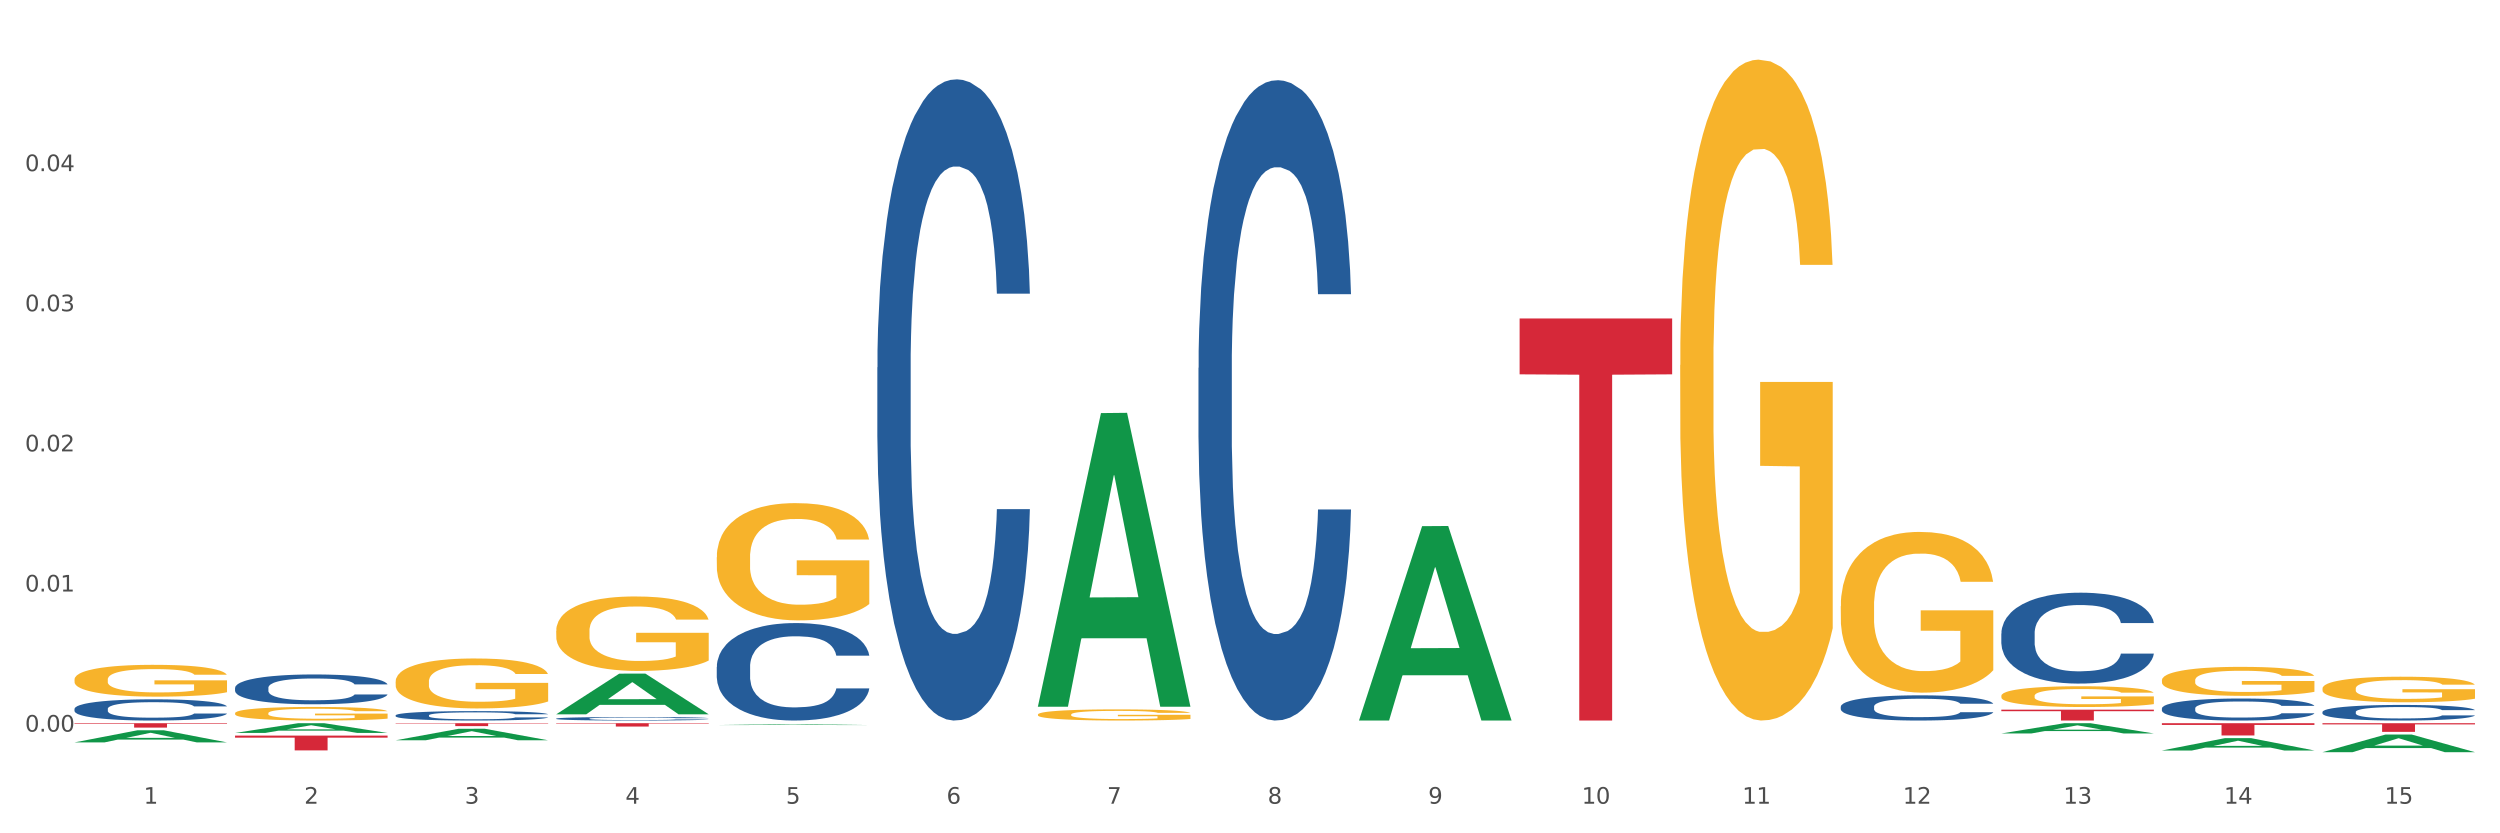 <?xml version="1.0" encoding="utf-8" standalone="no"?>
<!DOCTYPE svg PUBLIC "-//W3C//DTD SVG 1.1//EN"
  "http://www.w3.org/Graphics/SVG/1.1/DTD/svg11.dtd">
<svg xmlns:xlink="http://www.w3.org/1999/xlink" width="1080pt" height="360pt" viewBox="0 0 1080 360" xmlns="http://www.w3.org/2000/svg" version="1.1">
 <rect x="0" y="0" width="1080" height="360" fill="#333333" stroke="none"/>
 <defs>
  <style type="text/css">*{stroke-linejoin: round; stroke-linecap: butt}</style>
 </defs>
 <g id="figure_1">
  <g id="patch_1">
   <path d="M 0 360 
L 1080 360 
L 1080 0 
L 0 0 
z
" style="fill: #ffffff; stroke: #ffffff; stroke-linejoin: miter"/>
  </g>
  <g id="axes_1">
   <g id="matplotlib.axis_1">
    <g id="xtick_1">
     <g id="text_1">
      <!-- 1 -->
      <g style="fill: #4d4d4d" transform="translate(62.07 347.204) scale(0.096 -0.096)">
       <defs>
        <path id="DejaVuSans-31" d="M 794 531 
L 1825 531 
L 1825 4091 
L 703 3866 
L 703 4441 
L 1819 4666 
L 2450 4666 
L 2450 531 
L 3481 531 
L 3481 0 
L 794 0 
L 794 531 
z
" transform="scale(0.016)"/>
       </defs>
       <use xlink:href="#DejaVuSans-31"/>
      </g>
     </g>
    </g>
    <g id="xtick_2">
     <g id="text_2">
      <!-- 2 -->
      <g style="fill: #4d4d4d" transform="translate(131.436 347.204) scale(0.096 -0.096)">
       <defs>
        <path id="DejaVuSans-32" d="M 1228 531 
L 3431 531 
L 3431 0 
L 469 0 
L 469 531 
Q 828 903 1448 1529 
Q 2069 2156 2228 2338 
Q 2531 2678 2651 2914 
Q 2772 3150 2772 3378 
Q 2772 3750 2511 3984 
Q 2250 4219 1831 4219 
Q 1534 4219 1204 4116 
Q 875 4013 500 3803 
L 500 4441 
Q 881 4594 1212 4672 
Q 1544 4750 1819 4750 
Q 2544 4750 2975 4387 
Q 3406 4025 3406 3419 
Q 3406 3131 3298 2873 
Q 3191 2616 2906 2266 
Q 2828 2175 2409 1742 
Q 1991 1309 1228 531 
z
" transform="scale(0.016)"/>
       </defs>
       <use xlink:href="#DejaVuSans-32"/>
      </g>
     </g>
    </g>
    <g id="xtick_3">
     <g id="text_3">
      <!-- 3 -->
      <g style="fill: #4d4d4d" transform="translate(200.802 347.204) scale(0.096 -0.096)">
       <defs>
        <path id="DejaVuSans-33" d="M 2597 2516 
Q 3050 2419 3304 2112 
Q 3559 1806 3559 1356 
Q 3559 666 3084 287 
Q 2609 -91 1734 -91 
Q 1441 -91 1130 -33 
Q 819 25 488 141 
L 488 750 
Q 750 597 1062 519 
Q 1375 441 1716 441 
Q 2309 441 2620 675 
Q 2931 909 2931 1356 
Q 2931 1769 2642 2001 
Q 2353 2234 1838 2234 
L 1294 2234 
L 1294 2753 
L 1863 2753 
Q 2328 2753 2575 2939 
Q 2822 3125 2822 3475 
Q 2822 3834 2567 4026 
Q 2313 4219 1838 4219 
Q 1578 4219 1281 4162 
Q 984 4106 628 3988 
L 628 4550 
Q 988 4650 1302 4700 
Q 1616 4750 1894 4750 
Q 2613 4750 3031 4423 
Q 3450 4097 3450 3541 
Q 3450 3153 3228 2886 
Q 3006 2619 2597 2516 
z
" transform="scale(0.016)"/>
       </defs>
       <use xlink:href="#DejaVuSans-33"/>
      </g>
     </g>
    </g>
    <g id="xtick_4">
     <g id="text_4">
      <!-- 4 -->
      <g style="fill: #4d4d4d" transform="translate(270.169 347.204) scale(0.096 -0.096)">
       <defs>
        <path id="DejaVuSans-34" d="M 2419 4116 
L 825 1625 
L 2419 1625 
L 2419 4116 
z
M 2253 4666 
L 3047 4666 
L 3047 1625 
L 3713 1625 
L 3713 1100 
L 3047 1100 
L 3047 0 
L 2419 0 
L 2419 1100 
L 313 1100 
L 313 1709 
L 2253 4666 
z
" transform="scale(0.016)"/>
       </defs>
       <use xlink:href="#DejaVuSans-34"/>
      </g>
     </g>
    </g>
    <g id="xtick_5">
     <g id="text_5">
      <!-- 5 -->
      <g style="fill: #4d4d4d" transform="translate(339.535 347.204) scale(0.096 -0.096)">
       <defs>
        <path id="DejaVuSans-35" d="M 691 4666 
L 3169 4666 
L 3169 4134 
L 1269 4134 
L 1269 2991 
Q 1406 3038 1543 3061 
Q 1681 3084 1819 3084 
Q 2600 3084 3056 2656 
Q 3513 2228 3513 1497 
Q 3513 744 3044 326 
Q 2575 -91 1722 -91 
Q 1428 -91 1123 -41 
Q 819 9 494 109 
L 494 744 
Q 775 591 1075 516 
Q 1375 441 1709 441 
Q 2250 441 2565 725 
Q 2881 1009 2881 1497 
Q 2881 1984 2565 2268 
Q 2250 2553 1709 2553 
Q 1456 2553 1204 2497 
Q 953 2441 691 2322 
L 691 4666 
z
" transform="scale(0.016)"/>
       </defs>
       <use xlink:href="#DejaVuSans-35"/>
      </g>
     </g>
    </g>
    <g id="xtick_6">
     <g id="text_6">
      <!-- 6 -->
      <g style="fill: #4d4d4d" transform="translate(408.901 347.204) scale(0.096 -0.096)">
       <defs>
        <path id="DejaVuSans-36" d="M 2113 2584 
Q 1688 2584 1439 2293 
Q 1191 2003 1191 1497 
Q 1191 994 1439 701 
Q 1688 409 2113 409 
Q 2538 409 2786 701 
Q 3034 994 3034 1497 
Q 3034 2003 2786 2293 
Q 2538 2584 2113 2584 
z
M 3366 4563 
L 3366 3988 
Q 3128 4100 2886 4159 
Q 2644 4219 2406 4219 
Q 1781 4219 1451 3797 
Q 1122 3375 1075 2522 
Q 1259 2794 1537 2939 
Q 1816 3084 2150 3084 
Q 2853 3084 3261 2657 
Q 3669 2231 3669 1497 
Q 3669 778 3244 343 
Q 2819 -91 2113 -91 
Q 1303 -91 875 529 
Q 447 1150 447 2328 
Q 447 3434 972 4092 
Q 1497 4750 2381 4750 
Q 2619 4750 2861 4703 
Q 3103 4656 3366 4563 
z
" transform="scale(0.016)"/>
       </defs>
       <use xlink:href="#DejaVuSans-36"/>
      </g>
     </g>
    </g>
    <g id="xtick_7">
     <g id="text_7">
      <!-- 7 -->
      <g style="fill: #4d4d4d" transform="translate(478.267 347.204) scale(0.096 -0.096)">
       <defs>
        <path id="DejaVuSans-37" d="M 525 4666 
L 3525 4666 
L 3525 4397 
L 1831 0 
L 1172 0 
L 2766 4134 
L 525 4134 
L 525 4666 
z
" transform="scale(0.016)"/>
       </defs>
       <use xlink:href="#DejaVuSans-37"/>
      </g>
     </g>
    </g>
    <g id="xtick_8">
     <g id="text_8">
      <!-- 8 -->
      <g style="fill: #4d4d4d" transform="translate(547.634 347.204) scale(0.096 -0.096)">
       <defs>
        <path id="DejaVuSans-38" d="M 2034 2216 
Q 1584 2216 1326 1975 
Q 1069 1734 1069 1313 
Q 1069 891 1326 650 
Q 1584 409 2034 409 
Q 2484 409 2743 651 
Q 3003 894 3003 1313 
Q 3003 1734 2745 1975 
Q 2488 2216 2034 2216 
z
M 1403 2484 
Q 997 2584 770 2862 
Q 544 3141 544 3541 
Q 544 4100 942 4425 
Q 1341 4750 2034 4750 
Q 2731 4750 3128 4425 
Q 3525 4100 3525 3541 
Q 3525 3141 3298 2862 
Q 3072 2584 2669 2484 
Q 3125 2378 3379 2068 
Q 3634 1759 3634 1313 
Q 3634 634 3220 271 
Q 2806 -91 2034 -91 
Q 1263 -91 848 271 
Q 434 634 434 1313 
Q 434 1759 690 2068 
Q 947 2378 1403 2484 
z
M 1172 3481 
Q 1172 3119 1398 2916 
Q 1625 2713 2034 2713 
Q 2441 2713 2670 2916 
Q 2900 3119 2900 3481 
Q 2900 3844 2670 4047 
Q 2441 4250 2034 4250 
Q 1625 4250 1398 4047 
Q 1172 3844 1172 3481 
z
" transform="scale(0.016)"/>
       </defs>
       <use xlink:href="#DejaVuSans-38"/>
      </g>
     </g>
    </g>
    <g id="xtick_9">
     <g id="text_9">
      <!-- 9 -->
      <g style="fill: #4d4d4d" transform="translate(617 347.204) scale(0.096 -0.096)">
       <defs>
        <path id="DejaVuSans-39" d="M 703 97 
L 703 672 
Q 941 559 1184 500 
Q 1428 441 1663 441 
Q 2288 441 2617 861 
Q 2947 1281 2994 2138 
Q 2813 1869 2534 1725 
Q 2256 1581 1919 1581 
Q 1219 1581 811 2004 
Q 403 2428 403 3163 
Q 403 3881 828 4315 
Q 1253 4750 1959 4750 
Q 2769 4750 3195 4129 
Q 3622 3509 3622 2328 
Q 3622 1225 3098 567 
Q 2575 -91 1691 -91 
Q 1453 -91 1209 -44 
Q 966 3 703 97 
z
M 1959 2075 
Q 2384 2075 2632 2365 
Q 2881 2656 2881 3163 
Q 2881 3666 2632 3958 
Q 2384 4250 1959 4250 
Q 1534 4250 1286 3958 
Q 1038 3666 1038 3163 
Q 1038 2656 1286 2365 
Q 1534 2075 1959 2075 
z
" transform="scale(0.016)"/>
       </defs>
       <use xlink:href="#DejaVuSans-39"/>
      </g>
     </g>
    </g>
    <g id="xtick_10">
     <g id="text_10">
      <!-- 10 -->
      <g style="fill: #4d4d4d" transform="translate(683.312 347.204) scale(0.096 -0.096)">
       <defs>
        <path id="DejaVuSans-30" d="M 2034 4250 
Q 1547 4250 1301 3770 
Q 1056 3291 1056 2328 
Q 1056 1369 1301 889 
Q 1547 409 2034 409 
Q 2525 409 2770 889 
Q 3016 1369 3016 2328 
Q 3016 3291 2770 3770 
Q 2525 4250 2034 4250 
z
M 2034 4750 
Q 2819 4750 3233 4129 
Q 3647 3509 3647 2328 
Q 3647 1150 3233 529 
Q 2819 -91 2034 -91 
Q 1250 -91 836 529 
Q 422 1150 422 2328 
Q 422 3509 836 4129 
Q 1250 4750 2034 4750 
z
" transform="scale(0.016)"/>
       </defs>
       <use xlink:href="#DejaVuSans-31"/>
       <use xlink:href="#DejaVuSans-30" transform="translate(63.623 0)"/>
      </g>
     </g>
    </g>
    <g id="xtick_11">
     <g id="text_11">
      <!-- 11 -->
      <g style="fill: #4d4d4d" transform="translate(752.678 347.204) scale(0.096 -0.096)">
       <use xlink:href="#DejaVuSans-31"/>
       <use xlink:href="#DejaVuSans-31" transform="translate(63.623 0)"/>
      </g>
     </g>
    </g>
    <g id="xtick_12">
     <g id="text_12">
      <!-- 12 -->
      <g style="fill: #4d4d4d" transform="translate(822.044 347.204) scale(0.096 -0.096)">
       <use xlink:href="#DejaVuSans-31"/>
       <use xlink:href="#DejaVuSans-32" transform="translate(63.623 0)"/>
      </g>
     </g>
    </g>
    <g id="xtick_13">
     <g id="text_13">
      <!-- 13 -->
      <g style="fill: #4d4d4d" transform="translate(891.411 347.204) scale(0.096 -0.096)">
       <use xlink:href="#DejaVuSans-31"/>
       <use xlink:href="#DejaVuSans-33" transform="translate(63.623 0)"/>
      </g>
     </g>
    </g>
    <g id="xtick_14">
     <g id="text_14">
      <!-- 14 -->
      <g style="fill: #4d4d4d" transform="translate(960.777 347.204) scale(0.096 -0.096)">
       <use xlink:href="#DejaVuSans-31"/>
       <use xlink:href="#DejaVuSans-34" transform="translate(63.623 0)"/>
      </g>
     </g>
    </g>
    <g id="xtick_15">
     <g id="text_15">
      <!-- 15 -->
      <g style="fill: #4d4d4d" transform="translate(1030.143 347.204) scale(0.096 -0.096)">
       <use xlink:href="#DejaVuSans-31"/>
       <use xlink:href="#DejaVuSans-35" transform="translate(63.623 0)"/>
      </g>
     </g>
    </g>
    <g id="xtick_16"/>
    <g id="xtick_17"/>
    <g id="xtick_18"/>
    <g id="xtick_19"/>
    <g id="xtick_20"/>
    <g id="xtick_21"/>
    <g id="xtick_22"/>
    <g id="xtick_23"/>
    <g id="xtick_24"/>
    <g id="xtick_25"/>
    <g id="xtick_26"/>
    <g id="xtick_27"/>
    <g id="xtick_28"/>
    <g id="xtick_29"/>
   </g>
   <g id="matplotlib.axis_2">
    <g id="ytick_1">
     <g id="text_16">
      <!-- 0.00 -->
      <g style="fill: #4d4d4d" transform="translate(10.8 316.07) scale(0.096 -0.096)">
       <defs>
        <path id="DejaVuSans-2e" d="M 684 794 
L 1344 794 
L 1344 0 
L 684 0 
L 684 794 
z
" transform="scale(0.016)"/>
       </defs>
       <use xlink:href="#DejaVuSans-30"/>
       <use xlink:href="#DejaVuSans-2e" transform="translate(63.623 0)"/>
       <use xlink:href="#DejaVuSans-30" transform="translate(95.41 0)"/>
       <use xlink:href="#DejaVuSans-30" transform="translate(159.033 0)"/>
      </g>
     </g>
    </g>
    <g id="ytick_2">
     <g id="text_17">
      <!-- 0.01 -->
      <g style="fill: #4d4d4d" transform="translate(10.8 255.537) scale(0.096 -0.096)">
       <use xlink:href="#DejaVuSans-30"/>
       <use xlink:href="#DejaVuSans-2e" transform="translate(63.623 0)"/>
       <use xlink:href="#DejaVuSans-30" transform="translate(95.41 0)"/>
       <use xlink:href="#DejaVuSans-31" transform="translate(159.033 0)"/>
      </g>
     </g>
    </g>
    <g id="ytick_3">
     <g id="text_18">
      <!-- 0.02 -->
      <g style="fill: #4d4d4d" transform="translate(10.8 195.005) scale(0.096 -0.096)">
       <use xlink:href="#DejaVuSans-30"/>
       <use xlink:href="#DejaVuSans-2e" transform="translate(63.623 0)"/>
       <use xlink:href="#DejaVuSans-30" transform="translate(95.41 0)"/>
       <use xlink:href="#DejaVuSans-32" transform="translate(159.033 0)"/>
      </g>
     </g>
    </g>
    <g id="ytick_4">
     <g id="text_19">
      <!-- 0.03 -->
      <g style="fill: #4d4d4d" transform="translate(10.8 134.472) scale(0.096 -0.096)">
       <use xlink:href="#DejaVuSans-30"/>
       <use xlink:href="#DejaVuSans-2e" transform="translate(63.623 0)"/>
       <use xlink:href="#DejaVuSans-30" transform="translate(95.41 0)"/>
       <use xlink:href="#DejaVuSans-33" transform="translate(159.033 0)"/>
      </g>
     </g>
    </g>
    <g id="ytick_5">
     <g id="text_20">
      <!-- 0.04 -->
      <g style="fill: #4d4d4d" transform="translate(10.8 73.939) scale(0.096 -0.096)">
       <use xlink:href="#DejaVuSans-30"/>
       <use xlink:href="#DejaVuSans-2e" transform="translate(63.623 0)"/>
       <use xlink:href="#DejaVuSans-30" transform="translate(95.41 0)"/>
       <use xlink:href="#DejaVuSans-34" transform="translate(159.033 0)"/>
      </g>
     </g>
    </g>
    <g id="ytick_6"/>
    <g id="ytick_7"/>
    <g id="ytick_8"/>
    <g id="ytick_9"/>
    <g id="ytick_10"/>
   </g>
   <g id="PolyCollection_1">
    <path d="M 101.541 317.783 
L 167.439 317.783 
L 167.439 318.673 
L 141.517 318.679 
L 141.517 324.184 
L 127.307 324.184 
L 127.307 318.679 
L 101.541 318.673 
L 101.541 317.789 
L 101.541 317.783 
z
" clip-path="url(#pc5130fc5d3)" style="fill: #d62839"/>
    <path d="M 32.175 312.422 
L 98.073 312.422 
L 98.073 312.686 
L 72.151 312.688 
L 72.151 314.319 
L 57.941 314.319 
L 57.941 312.688 
L 32.175 312.686 
L 32.175 312.424 
L 32.175 312.422 
z
" clip-path="url(#pc5130fc5d3)" style="fill: #d62839"/>
    <path d="M 656.471 137.571 
L 722.369 137.571 
L 722.369 161.711 
L 696.447 161.874 
L 696.447 311.276 
L 682.237 311.276 
L 682.237 161.874 
L 656.471 161.711 
L 656.471 137.735 
L 656.471 137.571 
z
" clip-path="url(#pc5130fc5d3)" style="fill: #d62839"/>
    <path d="M 864.57 306.58 
L 930.468 306.58 
L 930.468 307.233 
L 904.546 307.237 
L 904.546 311.276 
L 890.335 311.276 
L 890.335 307.237 
L 864.57 307.233 
L 864.57 306.585 
L 864.57 306.58 
z
" clip-path="url(#pc5130fc5d3)" style="fill: #d62839"/>
    <path d="M 170.907 312.422 
L 236.805 312.422 
L 236.805 312.597 
L 210.883 312.598 
L 210.883 313.678 
L 196.673 313.678 
L 196.673 312.598 
L 170.907 312.597 
L 170.907 312.424 
L 170.907 312.422 
z
" clip-path="url(#pc5130fc5d3)" style="fill: #d62839"/>
    <path d="M 240.274 272.539 
L 240.351 272.509 
L 240.351 271.451 
L 240.507 270.54 
L 241.285 268.336 
L 242.452 266.514 
L 243.308 265.544 
L 244.164 264.751 
L 245.175 263.957 
L 246.42 263.134 
L 248.676 261.929 
L 250.077 261.312 
L 251.788 260.666 
L 254.9 259.725 
L 257.157 259.196 
L 259.491 258.755 
L 263.303 258.226 
L 265.793 257.991 
L 268.438 257.815 
L 271.628 257.697 
L 274.04 257.668 
L 279.33 257.756 
L 283.843 258.021 
L 286.021 258.226 
L 288.822 258.579 
L 290.3 258.814 
L 292.712 259.284 
L 295.202 259.902 
L 296.913 260.431 
L 299.481 261.43 
L 301.426 262.429 
L 303.215 263.663 
L 304.149 264.516 
L 304.849 265.309 
L 305.471 266.22 
L 306.094 267.66 
L 292.089 267.66 
L 291.545 266.632 
L 290.689 265.662 
L 289.444 264.721 
L 288.355 264.134 
L 286.488 263.399 
L 284.776 262.929 
L 282.987 262.576 
L 280.808 262.282 
L 279.097 262.135 
L 276.685 262.018 
L 271.939 262.047 
L 268.749 262.282 
L 266.571 262.576 
L 265.17 262.84 
L 263.925 263.134 
L 262.525 263.546 
L 260.891 264.163 
L 259.724 264.721 
L 258.557 265.427 
L 257.623 266.132 
L 256.768 266.955 
L 256.067 267.837 
L 255.523 268.748 
L 255.056 269.864 
L 254.667 271.716 
L 254.667 275.742 
L 254.823 276.653 
L 255.212 277.858 
L 255.678 278.769 
L 256.456 279.856 
L 257.157 280.591 
L 258.479 281.649 
L 259.957 282.531 
L 261.124 283.089 
L 262.291 283.559 
L 264.314 284.206 
L 266.571 284.735 
L 268.516 285.058 
L 271.161 285.352 
L 272.95 285.47 
L 274.506 285.528 
L 278.319 285.528 
L 281.042 285.44 
L 284.076 285.235 
L 286.41 284.97 
L 288.355 284.647 
L 290.533 284.118 
L 291.934 283.618 
L 291.934 277.476 
L 274.818 277.447 
L 274.818 273.362 
L 306.172 273.362 
L 306.172 285.352 
L 304.849 285.969 
L 303.371 286.528 
L 301.815 287.027 
L 299.481 287.644 
L 296.68 288.232 
L 294.19 288.644 
L 291.545 288.996 
L 288.433 289.32 
L 284.387 289.613 
L 281.897 289.731 
L 278.785 289.819 
L 275.129 289.849 
L 271.939 289.79 
L 268.827 289.643 
L 265.559 289.378 
L 262.369 288.996 
L 259.957 288.614 
L 257.546 288.144 
L 254.978 287.527 
L 252.955 286.939 
L 251.399 286.41 
L 249.688 285.734 
L 247.82 284.853 
L 246.42 284.059 
L 245.175 283.236 
L 243.853 282.178 
L 242.919 281.267 
L 241.985 280.121 
L 241.441 279.269 
L 240.818 277.946 
L 240.351 276.095 
L 240.274 272.539 
z
" clip-path="url(#pc5130fc5d3)" style="fill: #f7b32b"/>
    <path d="M 32.175 293.56 
L 32.253 293.547 
L 32.253 293.095 
L 32.408 292.706 
L 33.186 291.763 
L 34.353 290.985 
L 35.209 290.57 
L 36.065 290.231 
L 37.076 289.892 
L 38.321 289.54 
L 40.578 289.025 
L 41.978 288.761 
L 43.69 288.485 
L 46.802 288.083 
L 49.058 287.857 
L 51.392 287.668 
L 55.204 287.442 
L 57.694 287.342 
L 60.339 287.266 
L 63.529 287.216 
L 65.941 287.204 
L 71.231 287.241 
L 75.744 287.354 
L 77.922 287.442 
L 80.723 287.593 
L 82.201 287.694 
L 84.613 287.895 
L 87.103 288.158 
L 88.815 288.384 
L 91.382 288.812 
L 93.327 289.239 
L 95.116 289.766 
L 96.05 290.13 
L 96.75 290.47 
L 97.373 290.859 
L 97.995 291.475 
L 83.991 291.475 
L 83.446 291.035 
L 82.59 290.62 
L 81.346 290.218 
L 80.256 289.967 
L 78.389 289.653 
L 76.677 289.452 
L 74.888 289.301 
L 72.71 289.176 
L 70.998 289.113 
L 68.586 289.063 
L 63.84 289.075 
L 60.65 289.176 
L 58.472 289.301 
L 57.071 289.414 
L 55.827 289.54 
L 54.426 289.716 
L 52.792 289.98 
L 51.625 290.218 
L 50.458 290.52 
L 49.525 290.821 
L 48.669 291.173 
L 47.969 291.55 
L 47.424 291.939 
L 46.957 292.417 
L 46.568 293.208 
L 46.568 294.929 
L 46.724 295.318 
L 47.113 295.833 
L 47.58 296.223 
L 48.358 296.688 
L 49.058 297.002 
L 50.381 297.454 
L 51.859 297.831 
L 53.026 298.069 
L 54.193 298.27 
L 56.216 298.547 
L 58.472 298.773 
L 60.417 298.911 
L 63.062 299.037 
L 64.852 299.087 
L 66.408 299.112 
L 70.22 299.112 
L 72.943 299.074 
L 75.977 298.986 
L 78.311 298.873 
L 80.256 298.735 
L 82.435 298.509 
L 83.835 298.295 
L 83.835 295.67 
L 66.719 295.658 
L 66.719 293.911 
L 98.073 293.911 
L 98.073 299.037 
L 96.75 299.3 
L 95.272 299.539 
L 93.716 299.753 
L 91.382 300.016 
L 88.581 300.268 
L 86.091 300.443 
L 83.446 300.594 
L 80.334 300.732 
L 76.288 300.858 
L 73.799 300.908 
L 70.687 300.946 
L 67.03 300.958 
L 63.84 300.933 
L 60.728 300.871 
L 57.461 300.757 
L 54.271 300.594 
L 51.859 300.431 
L 49.447 300.23 
L 46.879 299.966 
L 44.857 299.715 
L 43.301 299.489 
L 41.589 299.2 
L 39.722 298.823 
L 38.321 298.484 
L 37.076 298.132 
L 35.754 297.68 
L 34.82 297.291 
L 33.887 296.801 
L 33.342 296.436 
L 32.72 295.871 
L 32.253 295.08 
L 32.175 293.56 
z
" clip-path="url(#pc5130fc5d3)" style="fill: #f7b32b"/>
    <path d="M 240.274 312.422 
L 306.172 312.422 
L 306.172 312.624 
L 280.25 312.625 
L 280.25 313.87 
L 266.039 313.87 
L 266.039 312.625 
L 240.274 312.624 
L 240.274 312.424 
L 240.274 312.422 
z
" clip-path="url(#pc5130fc5d3)" style="fill: #d62839"/>
    <path d="M 101.541 308.115 
L 101.619 308.109 
L 101.619 307.916 
L 101.775 307.75 
L 102.553 307.347 
L 103.72 307.014 
L 104.575 306.837 
L 105.431 306.692 
L 106.443 306.547 
L 107.688 306.397 
L 109.944 306.177 
L 111.344 306.064 
L 113.056 305.946 
L 116.168 305.775 
L 118.424 305.678 
L 120.758 305.597 
L 124.57 305.501 
L 127.06 305.458 
L 129.705 305.426 
L 132.895 305.404 
L 135.307 305.399 
L 140.598 305.415 
L 145.11 305.463 
L 147.289 305.501 
L 150.089 305.565 
L 151.568 305.608 
L 153.979 305.694 
L 156.469 305.807 
L 158.181 305.903 
L 160.748 306.086 
L 162.693 306.268 
L 164.483 306.494 
L 165.416 306.649 
L 166.117 306.794 
L 166.739 306.961 
L 167.361 307.224 
L 153.357 307.224 
L 152.812 307.036 
L 151.957 306.859 
L 150.712 306.687 
L 149.623 306.58 
L 147.755 306.445 
L 146.044 306.36 
L 144.254 306.295 
L 142.076 306.242 
L 140.364 306.215 
L 137.952 306.193 
L 133.206 306.199 
L 130.017 306.242 
L 127.838 306.295 
L 126.438 306.343 
L 125.193 306.397 
L 123.792 306.472 
L 122.159 306.585 
L 120.992 306.687 
L 119.825 306.816 
L 118.891 306.945 
L 118.035 307.095 
L 117.335 307.256 
L 116.79 307.422 
L 116.324 307.626 
L 115.935 307.964 
L 115.935 308.7 
L 116.09 308.866 
L 116.479 309.086 
L 116.946 309.252 
L 117.724 309.451 
L 118.424 309.585 
L 119.747 309.778 
L 121.225 309.939 
L 122.392 310.041 
L 123.559 310.127 
L 125.582 310.245 
L 127.838 310.342 
L 129.783 310.401 
L 132.428 310.455 
L 134.218 310.476 
L 135.774 310.487 
L 139.586 310.487 
L 142.309 310.471 
L 145.343 310.433 
L 147.678 310.385 
L 149.623 310.326 
L 151.801 310.229 
L 153.201 310.138 
L 153.201 309.016 
L 136.085 309.011 
L 136.085 308.265 
L 167.439 308.265 
L 167.439 310.455 
L 166.117 310.567 
L 164.638 310.669 
L 163.082 310.761 
L 160.748 310.873 
L 157.947 310.981 
L 155.458 311.056 
L 152.812 311.12 
L 149.7 311.179 
L 145.655 311.233 
L 143.165 311.254 
L 140.053 311.27 
L 136.396 311.276 
L 133.206 311.265 
L 130.094 311.238 
L 126.827 311.19 
L 123.637 311.12 
L 121.225 311.05 
L 118.813 310.964 
L 116.246 310.852 
L 114.223 310.744 
L 112.667 310.648 
L 110.955 310.524 
L 109.088 310.363 
L 107.688 310.218 
L 106.443 310.068 
L 105.12 309.875 
L 104.186 309.709 
L 103.253 309.499 
L 102.708 309.344 
L 102.086 309.102 
L 101.619 308.764 
L 101.541 308.115 
z
" clip-path="url(#pc5130fc5d3)" style="fill: #f7b32b"/>
    <path d="M 170.907 294.436 
L 170.985 294.416 
L 170.985 293.706 
L 171.141 293.095 
L 171.919 291.617 
L 173.086 290.394 
L 173.942 289.744 
L 174.798 289.211 
L 175.809 288.679 
L 177.054 288.127 
L 179.31 287.319 
L 180.71 286.905 
L 182.422 286.471 
L 185.534 285.84 
L 187.79 285.485 
L 190.124 285.19 
L 193.937 284.835 
L 196.426 284.677 
L 199.072 284.559 
L 202.261 284.48 
L 204.673 284.46 
L 209.964 284.519 
L 214.476 284.697 
L 216.655 284.835 
L 219.456 285.071 
L 220.934 285.229 
L 223.346 285.544 
L 225.835 285.958 
L 227.547 286.313 
L 230.114 286.984 
L 232.059 287.654 
L 233.849 288.482 
L 234.783 289.054 
L 235.483 289.586 
L 236.105 290.197 
L 236.728 291.163 
L 222.723 291.163 
L 222.179 290.473 
L 221.323 289.822 
L 220.078 289.192 
L 218.989 288.797 
L 217.122 288.304 
L 215.41 287.989 
L 213.62 287.752 
L 211.442 287.555 
L 209.73 287.457 
L 207.319 287.378 
L 202.573 287.398 
L 199.383 287.555 
L 197.204 287.752 
L 195.804 287.93 
L 194.559 288.127 
L 193.159 288.403 
L 191.525 288.817 
L 190.358 289.192 
L 189.191 289.665 
L 188.257 290.138 
L 187.401 290.69 
L 186.701 291.281 
L 186.157 291.893 
L 185.69 292.642 
L 185.301 293.884 
L 185.301 296.585 
L 185.456 297.196 
L 185.845 298.004 
L 186.312 298.615 
L 187.09 299.345 
L 187.79 299.838 
L 189.113 300.547 
L 190.591 301.139 
L 191.758 301.513 
L 192.925 301.829 
L 194.948 302.263 
L 197.204 302.617 
L 199.149 302.834 
L 201.795 303.031 
L 203.584 303.11 
L 205.14 303.15 
L 208.952 303.15 
L 211.675 303.091 
L 214.71 302.953 
L 217.044 302.775 
L 218.989 302.558 
L 221.167 302.203 
L 222.568 301.868 
L 222.568 297.748 
L 205.451 297.728 
L 205.451 294.988 
L 236.805 294.988 
L 236.805 303.031 
L 235.483 303.445 
L 234.004 303.82 
L 232.448 304.155 
L 230.114 304.569 
L 227.314 304.963 
L 224.824 305.239 
L 222.179 305.476 
L 219.067 305.693 
L 215.021 305.89 
L 212.531 305.969 
L 209.419 306.028 
L 205.763 306.048 
L 202.573 306.008 
L 199.461 305.91 
L 196.193 305.732 
L 193.003 305.476 
L 190.591 305.22 
L 188.179 304.904 
L 185.612 304.49 
L 183.589 304.096 
L 182.033 303.741 
L 180.321 303.288 
L 178.454 302.696 
L 177.054 302.164 
L 175.809 301.612 
L 174.486 300.902 
L 173.553 300.291 
L 172.619 299.522 
L 172.074 298.95 
L 171.452 298.063 
L 170.985 296.821 
L 170.907 294.436 
z
" clip-path="url(#pc5130fc5d3)" style="fill: #f7b32b"/>
    <path d="M 933.936 312.422 
L 999.834 312.422 
L 999.834 313.159 
L 973.912 313.164 
L 973.912 317.723 
L 959.702 317.723 
L 959.702 313.164 
L 933.936 313.159 
L 933.936 312.427 
L 933.936 312.422 
z
" clip-path="url(#pc5130fc5d3)" style="fill: #d62839"/>
    <path d="M 1003.302 312.422 
L 1069.2 312.422 
L 1069.2 312.942 
L 1043.278 312.946 
L 1043.278 316.163 
L 1029.068 316.163 
L 1029.068 312.946 
L 1003.302 312.942 
L 1003.302 312.426 
L 1003.302 312.422 
z
" clip-path="url(#pc5130fc5d3)" style="fill: #d62839"/>
    <path d="M 864.57 316.85 
L 864.638 316.846 
L 891.812 312.427 
L 903.089 312.422 
L 930.468 316.858 
L 917.424 316.858 
L 911.513 315.825 
L 883.456 315.825 
L 883.252 315.842 
L 877.545 316.858 
L 864.57 316.858 
L 864.57 316.85 
L 886.989 315.209 
L 907.981 315.205 
L 897.587 313.368 
L 897.451 313.36 
L 897.315 313.372 
L 886.921 315.205 
L 886.989 315.209 
L 864.57 316.85 
z
" clip-path="url(#pc5130fc5d3)" style="fill: #109648"/>
    <path d="M 309.64 313.231 
L 309.708 313.23 
L 336.882 312.854 
L 348.16 312.854 
L 375.538 313.231 
L 362.494 313.231 
L 356.584 313.143 
L 328.526 313.143 
L 328.322 313.145 
L 322.616 313.231 
L 309.64 313.231 
L 309.64 313.231 
L 332.059 313.091 
L 353.051 313.091 
L 342.657 312.934 
L 342.521 312.934 
L 342.385 312.935 
L 331.991 313.091 
L 332.059 313.091 
L 309.64 313.231 
z
" clip-path="url(#pc5130fc5d3)" style="fill: #109648"/>
    <path d="M 448.372 305.069 
L 448.44 304.95 
L 475.615 178.456 
L 486.892 178.337 
L 514.27 305.307 
L 501.227 305.307 
L 495.316 275.74 
L 467.259 275.74 
L 467.055 276.217 
L 461.348 305.307 
L 448.372 305.307 
L 448.372 305.069 
L 470.791 258.096 
L 491.783 257.976 
L 481.389 205.4 
L 481.253 205.162 
L 481.117 205.519 
L 470.723 257.976 
L 470.791 258.096 
L 448.372 305.069 
z
" clip-path="url(#pc5130fc5d3)" style="fill: #109648"/>
    <path d="M 240.274 308.562 
L 240.342 308.546 
L 267.516 291.012 
L 278.793 290.995 
L 306.172 308.595 
L 293.128 308.595 
L 287.217 304.497 
L 259.16 304.497 
L 258.956 304.563 
L 253.249 308.595 
L 240.274 308.595 
L 240.274 308.562 
L 262.693 302.051 
L 283.685 302.034 
L 273.291 294.747 
L 273.155 294.714 
L 273.019 294.763 
L 262.625 302.034 
L 262.693 302.051 
L 240.274 308.562 
z
" clip-path="url(#pc5130fc5d3)" style="fill: #109648"/>
    <path d="M 725.837 157.697 
L 725.915 157.436 
L 725.915 148.049 
L 726.071 139.966 
L 726.849 120.41 
L 728.016 104.244 
L 728.871 95.639 
L 729.727 88.599 
L 730.739 81.559 
L 731.984 74.258 
L 734.24 63.568 
L 735.64 58.092 
L 737.352 52.356 
L 740.464 44.012 
L 742.72 39.318 
L 745.054 35.407 
L 748.866 30.714 
L 751.356 28.628 
L 754.001 27.063 
L 757.191 26.02 
L 759.603 25.759 
L 764.894 26.542 
L 769.406 28.888 
L 771.585 30.714 
L 774.385 33.843 
L 775.864 35.929 
L 778.275 40.1 
L 780.765 45.576 
L 782.477 50.27 
L 785.044 59.135 
L 786.989 68 
L 788.779 78.952 
L 789.712 86.513 
L 790.412 93.553 
L 791.035 101.636 
L 791.657 114.413 
L 777.653 114.413 
L 777.108 105.287 
L 776.253 96.682 
L 775.008 88.338 
L 773.919 83.123 
L 772.051 76.605 
L 770.34 72.433 
L 768.55 69.304 
L 766.372 66.697 
L 764.66 65.393 
L 762.248 64.35 
L 757.502 64.611 
L 754.313 66.697 
L 752.134 69.304 
L 750.734 71.651 
L 749.489 74.258 
L 748.088 77.909 
L 746.455 83.384 
L 745.288 88.338 
L 744.121 94.596 
L 743.187 100.854 
L 742.331 108.155 
L 741.631 115.977 
L 741.086 124.061 
L 740.62 133.969 
L 740.23 150.396 
L 740.23 186.118 
L 740.386 194.201 
L 740.775 204.892 
L 741.242 212.975 
L 742.02 222.622 
L 742.72 229.141 
L 744.043 238.528 
L 745.521 246.35 
L 746.688 251.304 
L 747.855 255.476 
L 749.878 261.213 
L 752.134 265.906 
L 754.079 268.774 
L 756.724 271.382 
L 758.514 272.425 
L 760.07 272.946 
L 763.882 272.946 
L 766.605 272.164 
L 769.639 270.339 
L 771.974 267.992 
L 773.919 265.124 
L 776.097 260.43 
L 777.497 255.998 
L 777.497 201.502 
L 760.381 201.241 
L 760.381 164.998 
L 791.735 164.998 
L 791.735 271.382 
L 790.412 276.857 
L 788.934 281.812 
L 787.378 286.244 
L 785.044 291.72 
L 782.243 296.935 
L 779.754 300.585 
L 777.108 303.714 
L 773.996 306.582 
L 769.951 309.19 
L 767.461 310.233 
L 764.349 311.015 
L 760.692 311.276 
L 757.502 310.754 
L 754.39 309.451 
L 751.123 307.104 
L 747.933 303.714 
L 745.521 300.324 
L 743.109 296.153 
L 740.542 290.677 
L 738.519 285.462 
L 736.963 280.769 
L 735.251 274.771 
L 733.384 266.949 
L 731.984 259.909 
L 730.739 252.608 
L 729.416 243.221 
L 728.482 235.138 
L 727.549 224.969 
L 727.004 217.407 
L 726.382 205.674 
L 725.915 189.247 
L 725.837 157.697 
z
" clip-path="url(#pc5130fc5d3)" style="fill: #f7b32b"/>
    <path d="M 795.203 261.875 
L 795.281 261.812 
L 795.281 259.529 
L 795.437 257.562 
L 796.215 252.806 
L 797.382 248.873 
L 798.238 246.78 
L 799.094 245.068 
L 800.105 243.355 
L 801.35 241.58 
L 803.606 238.979 
L 805.006 237.647 
L 806.718 236.252 
L 809.83 234.222 
L 812.086 233.081 
L 814.42 232.129 
L 818.233 230.988 
L 820.722 230.48 
L 823.368 230.1 
L 826.557 229.846 
L 828.969 229.783 
L 834.26 229.973 
L 838.772 230.544 
L 840.951 230.988 
L 843.752 231.749 
L 845.23 232.256 
L 847.642 233.271 
L 850.131 234.603 
L 851.843 235.745 
L 854.41 237.901 
L 856.355 240.057 
L 858.145 242.721 
L 859.078 244.561 
L 859.779 246.273 
L 860.401 248.239 
L 861.024 251.347 
L 847.019 251.347 
L 846.475 249.127 
L 845.619 247.034 
L 844.374 245.004 
L 843.285 243.736 
L 841.418 242.15 
L 839.706 241.136 
L 837.916 240.375 
L 835.738 239.74 
L 834.026 239.423 
L 831.615 239.169 
L 826.869 239.233 
L 823.679 239.74 
L 821.5 240.375 
L 820.1 240.945 
L 818.855 241.58 
L 817.455 242.468 
L 815.821 243.799 
L 814.654 245.004 
L 813.487 246.527 
L 812.553 248.049 
L 811.697 249.825 
L 810.997 251.727 
L 810.453 253.694 
L 809.986 256.104 
L 809.597 260.099 
L 809.597 268.788 
L 809.752 270.755 
L 810.141 273.355 
L 810.608 275.321 
L 811.386 277.668 
L 812.086 279.253 
L 813.409 281.537 
L 814.887 283.439 
L 816.054 284.644 
L 817.221 285.659 
L 819.244 287.055 
L 821.5 288.196 
L 823.445 288.894 
L 826.091 289.528 
L 827.88 289.782 
L 829.436 289.909 
L 833.248 289.909 
L 835.971 289.718 
L 839.006 289.274 
L 841.34 288.704 
L 843.285 288.006 
L 845.463 286.864 
L 846.864 285.786 
L 846.864 272.53 
L 829.747 272.467 
L 829.747 263.651 
L 861.101 263.651 
L 861.101 289.528 
L 859.779 290.86 
L 858.3 292.065 
L 856.744 293.143 
L 854.41 294.475 
L 851.61 295.744 
L 849.12 296.632 
L 846.475 297.393 
L 843.363 298.09 
L 839.317 298.724 
L 836.827 298.978 
L 833.715 299.168 
L 830.059 299.232 
L 826.869 299.105 
L 823.757 298.788 
L 820.489 298.217 
L 817.299 297.393 
L 814.887 296.568 
L 812.475 295.553 
L 809.908 294.221 
L 807.885 292.953 
L 806.329 291.811 
L 804.617 290.353 
L 802.75 288.45 
L 801.35 286.737 
L 800.105 284.962 
L 798.782 282.678 
L 797.849 280.712 
L 796.915 278.239 
L 796.37 276.399 
L 795.748 273.545 
L 795.281 269.55 
L 795.203 261.875 
z
" clip-path="url(#pc5130fc5d3)" style="fill: #f7b32b"/>
    <path d="M 864.57 300.605 
L 864.647 300.597 
L 864.647 300.302 
L 864.803 300.048 
L 865.581 299.433 
L 866.748 298.925 
L 867.604 298.654 
L 868.46 298.433 
L 869.471 298.212 
L 870.716 297.982 
L 872.972 297.646 
L 874.373 297.474 
L 876.084 297.293 
L 879.196 297.031 
L 881.453 296.884 
L 883.787 296.761 
L 887.599 296.613 
L 890.089 296.547 
L 892.734 296.498 
L 895.924 296.465 
L 898.336 296.457 
L 903.626 296.482 
L 908.139 296.556 
L 910.317 296.613 
L 913.118 296.711 
L 914.596 296.777 
L 917.008 296.908 
L 919.498 297.08 
L 921.209 297.228 
L 923.777 297.507 
L 925.722 297.785 
L 927.511 298.13 
L 928.445 298.367 
L 929.145 298.589 
L 929.767 298.843 
L 930.39 299.244 
L 916.385 299.244 
L 915.841 298.958 
L 914.985 298.687 
L 913.74 298.425 
L 912.651 298.261 
L 910.784 298.056 
L 909.072 297.925 
L 907.283 297.826 
L 905.104 297.744 
L 903.393 297.703 
L 900.981 297.671 
L 896.235 297.679 
L 893.045 297.744 
L 890.867 297.826 
L 889.466 297.9 
L 888.221 297.982 
L 886.821 298.097 
L 885.187 298.269 
L 884.02 298.425 
L 882.853 298.621 
L 881.919 298.818 
L 881.064 299.048 
L 880.363 299.294 
L 879.819 299.548 
L 879.352 299.859 
L 878.963 300.376 
L 878.963 301.499 
L 879.119 301.753 
L 879.508 302.089 
L 879.974 302.343 
L 880.752 302.646 
L 881.453 302.851 
L 882.775 303.146 
L 884.253 303.392 
L 885.42 303.548 
L 886.587 303.679 
L 888.61 303.86 
L 890.867 304.007 
L 892.812 304.097 
L 895.457 304.179 
L 897.246 304.212 
L 898.802 304.228 
L 902.615 304.228 
L 905.338 304.204 
L 908.372 304.147 
L 910.706 304.073 
L 912.651 303.983 
L 914.829 303.835 
L 916.23 303.696 
L 916.23 301.982 
L 899.114 301.974 
L 899.114 300.835 
L 930.468 300.835 
L 930.468 304.179 
L 929.145 304.351 
L 927.667 304.507 
L 926.111 304.647 
L 923.777 304.819 
L 920.976 304.983 
L 918.486 305.097 
L 915.841 305.196 
L 912.729 305.286 
L 908.683 305.368 
L 906.193 305.401 
L 903.081 305.425 
L 899.425 305.434 
L 896.235 305.417 
L 893.123 305.376 
L 889.855 305.302 
L 886.665 305.196 
L 884.253 305.089 
L 881.842 304.958 
L 879.274 304.786 
L 877.251 304.622 
L 875.695 304.474 
L 873.984 304.286 
L 872.116 304.04 
L 870.716 303.819 
L 869.471 303.589 
L 868.149 303.294 
L 867.215 303.04 
L 866.281 302.72 
L 865.737 302.482 
L 865.114 302.114 
L 864.647 301.597 
L 864.57 300.605 
z
" clip-path="url(#pc5130fc5d3)" style="fill: #f7b32b"/>
    <path d="M 309.64 288.083 
L 309.718 288.044 
L 309.718 286.967 
L 309.951 285.506 
L 310.808 282.813 
L 311.899 280.775 
L 313.768 278.39 
L 314.781 277.39 
L 316.105 276.275 
L 318.831 274.467 
L 321.947 272.928 
L 324.128 272.082 
L 325.764 271.544 
L 329.425 270.582 
L 331.528 270.159 
L 333.709 269.813 
L 335.578 269.582 
L 338.694 269.313 
L 341.187 269.198 
L 344.069 269.159 
L 346.484 269.198 
L 349.677 269.351 
L 354.351 269.813 
L 356.142 270.082 
L 358.557 270.544 
L 361.05 271.159 
L 363.075 271.775 
L 365.412 272.659 
L 367.826 273.813 
L 370.163 275.275 
L 371.799 276.621 
L 373.123 278.044 
L 374.291 279.775 
L 375.148 281.659 
L 375.538 283.236 
L 361.283 283.236 
L 360.894 281.813 
L 360.115 280.275 
L 359.336 279.236 
L 358.479 278.39 
L 357.155 277.429 
L 355.987 276.813 
L 354.039 276.082 
L 352.248 275.621 
L 350.768 275.352 
L 348.976 275.121 
L 345.159 274.89 
L 342.433 274.89 
L 340.719 274.967 
L 338.616 275.159 
L 336.825 275.429 
L 334.722 275.89 
L 333.086 276.39 
L 331.45 277.044 
L 330.515 277.506 
L 329.113 278.352 
L 328.179 279.044 
L 326.932 280.236 
L 326.231 281.083 
L 324.985 283.275 
L 324.44 284.89 
L 324.206 286.006 
L 324.05 287.237 
L 324.05 293.237 
L 324.518 295.929 
L 324.907 297.083 
L 325.53 298.391 
L 326.699 300.083 
L 328.412 301.737 
L 330.204 302.929 
L 331.684 303.66 
L 333.086 304.199 
L 334.488 304.622 
L 336.202 305.006 
L 337.604 305.237 
L 339.707 305.468 
L 342.199 305.583 
L 344.147 305.583 
L 348.119 305.391 
L 349.911 305.199 
L 351.624 304.929 
L 353.494 304.506 
L 354.974 304.045 
L 355.831 303.699 
L 357.233 302.968 
L 358.323 302.199 
L 359.258 301.314 
L 359.881 300.545 
L 360.582 299.391 
L 361.127 298.083 
L 361.283 297.391 
L 375.538 297.391 
L 375.226 298.775 
L 374.681 300.122 
L 373.59 301.929 
L 372.734 302.968 
L 371.409 304.237 
L 370.007 305.314 
L 368.06 306.506 
L 366.268 307.391 
L 364.399 308.16 
L 362.374 308.853 
L 358.713 309.814 
L 357.389 310.083 
L 354.584 310.545 
L 352.403 310.814 
L 349.21 311.083 
L 345.938 311.237 
L 342.511 311.276 
L 339.473 311.199 
L 336.124 310.968 
L 334.021 310.737 
L 331.684 310.391 
L 328.957 309.853 
L 326.387 309.199 
L 323.972 308.43 
L 321.713 307.545 
L 319.61 306.545 
L 316.884 304.891 
L 314.859 303.276 
L 313.379 301.775 
L 312.366 300.506 
L 311.354 298.891 
L 310.808 297.775 
L 309.951 295.083 
L 309.64 292.583 
L 309.64 288.083 
z
" clip-path="url(#pc5130fc5d3)" style="fill: #255c99"/>
    <path d="M 101.541 297.155 
L 101.619 297.143 
L 101.619 296.813 
L 101.853 296.366 
L 102.71 295.542 
L 103.8 294.918 
L 105.67 294.188 
L 106.682 293.882 
L 108.006 293.541 
L 110.733 292.988 
L 113.848 292.517 
L 116.029 292.258 
L 117.665 292.093 
L 121.326 291.799 
L 123.429 291.67 
L 125.61 291.564 
L 127.48 291.493 
L 130.595 291.411 
L 133.088 291.375 
L 135.97 291.364 
L 138.385 291.375 
L 141.578 291.422 
L 146.252 291.564 
L 148.044 291.646 
L 150.458 291.787 
L 152.951 291.976 
L 154.976 292.164 
L 157.313 292.435 
L 159.728 292.788 
L 162.064 293.235 
L 163.7 293.647 
L 165.024 294.083 
L 166.193 294.612 
L 167.05 295.189 
L 167.439 295.672 
L 153.185 295.672 
L 152.795 295.236 
L 152.016 294.765 
L 151.237 294.447 
L 150.38 294.188 
L 149.056 293.894 
L 147.888 293.706 
L 145.941 293.482 
L 144.149 293.341 
L 142.669 293.259 
L 140.877 293.188 
L 137.061 293.117 
L 134.334 293.117 
L 132.621 293.141 
L 130.518 293.2 
L 128.726 293.282 
L 126.623 293.423 
L 124.987 293.576 
L 123.351 293.777 
L 122.417 293.918 
L 121.015 294.177 
L 120.08 294.389 
L 118.834 294.753 
L 118.133 295.012 
L 116.886 295.683 
L 116.341 296.178 
L 116.107 296.519 
L 115.952 296.896 
L 115.952 298.732 
L 116.419 299.556 
L 116.808 299.909 
L 117.431 300.309 
L 118.6 300.827 
L 120.314 301.333 
L 122.105 301.698 
L 123.585 301.922 
L 124.987 302.086 
L 126.389 302.216 
L 128.103 302.334 
L 129.505 302.404 
L 131.608 302.475 
L 134.101 302.51 
L 136.048 302.51 
L 140.021 302.451 
L 141.812 302.392 
L 143.526 302.31 
L 145.395 302.181 
L 146.875 302.039 
L 147.732 301.933 
L 149.134 301.71 
L 150.225 301.474 
L 151.159 301.204 
L 151.783 300.968 
L 152.484 300.615 
L 153.029 300.215 
L 153.185 300.003 
L 167.439 300.003 
L 167.128 300.427 
L 166.582 300.839 
L 165.492 301.392 
L 164.635 301.71 
L 163.311 302.098 
L 161.909 302.428 
L 159.961 302.793 
L 158.17 303.063 
L 156.3 303.299 
L 154.275 303.511 
L 150.614 303.805 
L 149.29 303.887 
L 146.486 304.029 
L 144.305 304.111 
L 141.111 304.193 
L 137.84 304.24 
L 134.412 304.252 
L 131.374 304.229 
L 128.025 304.158 
L 125.922 304.087 
L 123.585 303.982 
L 120.859 303.817 
L 118.288 303.617 
L 115.874 303.381 
L 113.615 303.11 
L 111.512 302.804 
L 108.785 302.298 
L 106.76 301.804 
L 105.28 301.345 
L 104.267 300.956 
L 103.255 300.462 
L 102.71 300.121 
L 101.853 299.297 
L 101.541 298.532 
L 101.541 297.155 
z
" clip-path="url(#pc5130fc5d3)" style="fill: #255c99"/>
    <path d="M 170.907 309.028 
L 170.985 309.024 
L 170.985 308.92 
L 171.219 308.778 
L 172.076 308.518 
L 173.166 308.32 
L 175.036 308.089 
L 176.048 307.992 
L 177.373 307.884 
L 180.099 307.709 
L 183.215 307.56 
L 185.396 307.478 
L 187.031 307.425 
L 190.692 307.332 
L 192.796 307.291 
L 194.977 307.258 
L 196.846 307.235 
L 199.962 307.209 
L 202.454 307.198 
L 205.336 307.194 
L 207.751 307.198 
L 210.945 307.213 
L 215.618 307.258 
L 217.41 307.284 
L 219.825 307.329 
L 222.317 307.388 
L 224.342 307.448 
L 226.679 307.534 
L 229.094 307.645 
L 231.431 307.787 
L 233.066 307.917 
L 234.391 308.055 
L 235.559 308.223 
L 236.416 308.406 
L 236.805 308.559 
L 222.551 308.559 
L 222.161 308.421 
L 221.382 308.272 
L 220.604 308.171 
L 219.747 308.089 
L 218.422 307.996 
L 217.254 307.936 
L 215.307 307.865 
L 213.515 307.821 
L 212.035 307.794 
L 210.244 307.772 
L 206.427 307.75 
L 203.701 307.75 
L 201.987 307.757 
L 199.884 307.776 
L 198.092 307.802 
L 195.989 307.847 
L 194.353 307.895 
L 192.718 307.958 
L 191.783 308.003 
L 190.381 308.085 
L 189.446 308.152 
L 188.2 308.268 
L 187.499 308.35 
L 186.252 308.562 
L 185.707 308.719 
L 185.474 308.827 
L 185.318 308.946 
L 185.318 309.528 
L 185.785 309.789 
L 186.175 309.9 
L 186.798 310.027 
L 187.966 310.191 
L 189.68 310.351 
L 191.471 310.467 
L 192.951 310.538 
L 194.353 310.59 
L 195.755 310.631 
L 197.469 310.668 
L 198.871 310.691 
L 200.974 310.713 
L 203.467 310.724 
L 205.414 310.724 
L 209.387 310.705 
L 211.178 310.687 
L 212.892 310.661 
L 214.761 310.62 
L 216.241 310.575 
L 217.098 310.541 
L 218.5 310.471 
L 219.591 310.396 
L 220.526 310.31 
L 221.149 310.236 
L 221.85 310.124 
L 222.395 309.997 
L 222.551 309.93 
L 236.805 309.93 
L 236.494 310.064 
L 235.949 310.195 
L 234.858 310.37 
L 234.001 310.471 
L 232.677 310.594 
L 231.275 310.698 
L 229.328 310.814 
L 227.536 310.899 
L 225.667 310.974 
L 223.641 311.041 
L 219.98 311.134 
L 218.656 311.16 
L 215.852 311.205 
L 213.671 311.231 
L 210.477 311.257 
L 207.206 311.272 
L 203.779 311.276 
L 200.741 311.268 
L 197.391 311.246 
L 195.288 311.224 
L 192.951 311.19 
L 190.225 311.138 
L 187.655 311.074 
L 185.24 311 
L 182.981 310.914 
L 180.878 310.817 
L 178.152 310.657 
L 176.126 310.5 
L 174.646 310.355 
L 173.634 310.232 
L 172.621 310.076 
L 172.076 309.967 
L 171.219 309.707 
L 170.907 309.464 
L 170.907 309.028 
z
" clip-path="url(#pc5130fc5d3)" style="fill: #255c99"/>
    <path d="M 240.274 310.431 
L 240.352 310.43 
L 240.352 310.39 
L 240.585 310.337 
L 241.442 310.239 
L 242.533 310.165 
L 244.402 310.078 
L 245.415 310.042 
L 246.739 310.001 
L 249.465 309.935 
L 252.581 309.879 
L 254.762 309.848 
L 256.398 309.829 
L 260.059 309.794 
L 262.162 309.778 
L 264.343 309.766 
L 266.212 309.757 
L 269.328 309.747 
L 271.821 309.743 
L 274.703 309.742 
L 277.117 309.743 
L 280.311 309.749 
L 284.985 309.766 
L 286.776 309.775 
L 289.191 309.792 
L 291.683 309.815 
L 293.709 309.837 
L 296.045 309.869 
L 298.46 309.911 
L 300.797 309.964 
L 302.433 310.014 
L 303.757 310.065 
L 304.925 310.128 
L 305.782 310.197 
L 306.172 310.254 
L 291.917 310.254 
L 291.528 310.203 
L 290.749 310.147 
L 289.97 310.109 
L 289.113 310.078 
L 287.789 310.043 
L 286.62 310.021 
L 284.673 309.994 
L 282.881 309.977 
L 281.401 309.967 
L 279.61 309.959 
L 275.793 309.95 
L 273.067 309.95 
L 271.353 309.953 
L 269.25 309.96 
L 267.458 309.97 
L 265.355 309.987 
L 263.72 310.005 
L 262.084 310.029 
L 261.149 310.046 
L 259.747 310.077 
L 258.812 310.102 
L 257.566 310.145 
L 256.865 310.176 
L 255.619 310.256 
L 255.073 310.315 
L 254.84 310.355 
L 254.684 310.4 
L 254.684 310.619 
L 255.151 310.717 
L 255.541 310.759 
L 256.164 310.806 
L 257.332 310.868 
L 259.046 310.928 
L 260.838 310.972 
L 262.318 310.998 
L 263.72 311.018 
L 265.122 311.033 
L 266.835 311.047 
L 268.237 311.056 
L 270.341 311.064 
L 272.833 311.068 
L 274.78 311.068 
L 278.753 311.061 
L 280.545 311.054 
L 282.258 311.045 
L 284.128 311.029 
L 285.608 311.012 
L 286.465 311 
L 287.867 310.973 
L 288.957 310.945 
L 289.892 310.913 
L 290.515 310.885 
L 291.216 310.843 
L 291.761 310.795 
L 291.917 310.77 
L 306.172 310.77 
L 305.86 310.82 
L 305.315 310.869 
L 304.224 310.935 
L 303.367 310.973 
L 302.043 311.019 
L 300.641 311.059 
L 298.694 311.102 
L 296.902 311.134 
L 295.033 311.162 
L 293.008 311.187 
L 289.347 311.223 
L 288.022 311.232 
L 285.218 311.249 
L 283.037 311.259 
L 279.844 311.269 
L 276.572 311.274 
L 273.145 311.276 
L 270.107 311.273 
L 266.757 311.265 
L 264.654 311.256 
L 262.318 311.244 
L 259.591 311.224 
L 257.021 311.2 
L 254.606 311.172 
L 252.347 311.14 
L 250.244 311.103 
L 247.518 311.043 
L 245.493 310.984 
L 244.013 310.93 
L 243 310.883 
L 241.987 310.825 
L 241.442 310.784 
L 240.585 310.686 
L 240.274 310.595 
L 240.274 310.431 
z
" clip-path="url(#pc5130fc5d3)" style="fill: #255c99"/>
    <path d="M 864.57 273.683 
L 864.648 273.647 
L 864.648 272.643 
L 864.881 271.28 
L 865.738 268.769 
L 866.829 266.868 
L 868.698 264.645 
L 869.711 263.712 
L 871.035 262.672 
L 873.761 260.986 
L 876.877 259.552 
L 879.058 258.762 
L 880.694 258.26 
L 884.355 257.364 
L 886.458 256.969 
L 888.639 256.646 
L 890.508 256.431 
L 893.624 256.18 
L 896.117 256.072 
L 898.999 256.037 
L 901.413 256.072 
L 904.607 256.216 
L 909.281 256.646 
L 911.072 256.897 
L 913.487 257.328 
L 915.979 257.902 
L 918.005 258.476 
L 920.341 259.3 
L 922.756 260.376 
L 925.093 261.739 
L 926.729 262.995 
L 928.053 264.322 
L 929.221 265.936 
L 930.078 267.693 
L 930.468 269.164 
L 916.213 269.164 
L 915.824 267.837 
L 915.045 266.402 
L 914.266 265.434 
L 913.409 264.645 
L 912.085 263.748 
L 910.916 263.174 
L 908.969 262.493 
L 907.177 262.062 
L 905.697 261.811 
L 903.906 261.596 
L 900.089 261.381 
L 897.363 261.381 
L 895.649 261.452 
L 893.546 261.632 
L 891.754 261.883 
L 889.651 262.313 
L 888.016 262.78 
L 886.38 263.389 
L 885.445 263.82 
L 884.043 264.609 
L 883.108 265.254 
L 881.862 266.366 
L 881.161 267.155 
L 879.915 269.2 
L 879.369 270.706 
L 879.136 271.746 
L 878.98 272.894 
L 878.98 278.489 
L 879.447 281 
L 879.837 282.076 
L 880.46 283.295 
L 881.628 284.873 
L 883.342 286.416 
L 885.134 287.528 
L 886.614 288.209 
L 888.016 288.711 
L 889.418 289.106 
L 891.131 289.464 
L 892.533 289.68 
L 894.637 289.895 
L 897.129 290.002 
L 899.076 290.002 
L 903.049 289.823 
L 904.841 289.644 
L 906.554 289.393 
L 908.424 288.998 
L 909.904 288.568 
L 910.76 288.245 
L 912.163 287.563 
L 913.253 286.846 
L 914.188 286.021 
L 914.811 285.304 
L 915.512 284.228 
L 916.057 283.008 
L 916.213 282.363 
L 930.468 282.363 
L 930.156 283.654 
L 929.611 284.909 
L 928.52 286.595 
L 927.663 287.563 
L 926.339 288.747 
L 924.937 289.751 
L 922.99 290.863 
L 921.198 291.688 
L 919.329 292.405 
L 917.304 293.051 
L 913.643 293.948 
L 912.318 294.199 
L 909.514 294.629 
L 907.333 294.88 
L 904.14 295.131 
L 900.868 295.275 
L 897.441 295.311 
L 894.403 295.239 
L 891.053 295.024 
L 888.95 294.809 
L 886.614 294.486 
L 883.887 293.984 
L 881.317 293.374 
L 878.902 292.657 
L 876.643 291.832 
L 874.54 290.899 
L 871.814 289.357 
L 869.789 287.85 
L 868.309 286.452 
L 867.296 285.268 
L 866.283 283.762 
L 865.738 282.721 
L 864.881 280.211 
L 864.57 277.879 
L 864.57 273.683 
z
" clip-path="url(#pc5130fc5d3)" style="fill: #255c99"/>
    <path d="M 933.936 306.033 
L 934.014 306.024 
L 934.014 305.78 
L 934.247 305.45 
L 935.104 304.841 
L 936.195 304.381 
L 938.064 303.842 
L 939.077 303.615 
L 940.401 303.363 
L 943.127 302.955 
L 946.243 302.607 
L 948.424 302.416 
L 950.06 302.294 
L 953.721 302.076 
L 955.824 301.981 
L 958.005 301.903 
L 959.874 301.85 
L 962.99 301.789 
L 965.483 301.763 
L 968.365 301.755 
L 970.779 301.763 
L 973.973 301.798 
L 978.647 301.903 
L 980.438 301.963 
L 982.853 302.068 
L 985.346 302.207 
L 987.371 302.346 
L 989.708 302.546 
L 992.122 302.807 
L 994.459 303.137 
L 996.095 303.442 
L 997.419 303.763 
L 998.587 304.155 
L 999.444 304.581 
L 999.834 304.937 
L 985.579 304.937 
L 985.19 304.615 
L 984.411 304.268 
L 983.632 304.033 
L 982.775 303.842 
L 981.451 303.624 
L 980.283 303.485 
L 978.335 303.32 
L 976.544 303.215 
L 975.064 303.155 
L 973.272 303.102 
L 969.455 303.05 
L 966.729 303.05 
L 965.015 303.068 
L 962.912 303.111 
L 961.121 303.172 
L 959.018 303.276 
L 957.382 303.389 
L 955.746 303.537 
L 954.811 303.642 
L 953.409 303.833 
L 952.475 303.989 
L 951.228 304.259 
L 950.527 304.45 
L 949.281 304.946 
L 948.736 305.311 
L 948.502 305.563 
L 948.346 305.841 
L 948.346 307.198 
L 948.814 307.806 
L 949.203 308.067 
L 949.826 308.363 
L 950.995 308.745 
L 952.708 309.119 
L 954.5 309.389 
L 955.98 309.554 
L 957.382 309.676 
L 958.784 309.772 
L 960.498 309.858 
L 961.9 309.911 
L 964.003 309.963 
L 966.495 309.989 
L 968.443 309.989 
L 972.415 309.945 
L 974.207 309.902 
L 975.92 309.841 
L 977.79 309.745 
L 979.27 309.641 
L 980.127 309.563 
L 981.529 309.398 
L 982.619 309.224 
L 983.554 309.024 
L 984.177 308.85 
L 984.878 308.589 
L 985.423 308.293 
L 985.579 308.137 
L 999.834 308.137 
L 999.522 308.45 
L 998.977 308.754 
L 997.886 309.163 
L 997.03 309.398 
L 995.705 309.685 
L 994.303 309.928 
L 992.356 310.198 
L 990.564 310.398 
L 988.695 310.571 
L 986.67 310.728 
L 983.009 310.945 
L 981.685 311.006 
L 978.88 311.111 
L 976.699 311.171 
L 973.506 311.232 
L 970.234 311.267 
L 966.807 311.276 
L 963.769 311.258 
L 960.42 311.206 
L 958.317 311.154 
L 955.98 311.076 
L 953.253 310.954 
L 950.683 310.806 
L 948.268 310.632 
L 946.009 310.432 
L 943.906 310.206 
L 941.18 309.832 
L 939.155 309.467 
L 937.675 309.128 
L 936.662 308.841 
L 935.65 308.476 
L 935.104 308.224 
L 934.247 307.615 
L 933.936 307.05 
L 933.936 306.033 
z
" clip-path="url(#pc5130fc5d3)" style="fill: #255c99"/>
    <path d="M 1003.302 307.561 
L 1003.38 307.555 
L 1003.38 307.383 
L 1003.614 307.149 
L 1004.47 306.717 
L 1005.561 306.391 
L 1007.43 306.009 
L 1008.443 305.849 
L 1009.767 305.67 
L 1012.494 305.381 
L 1015.609 305.134 
L 1017.79 304.999 
L 1019.426 304.912 
L 1023.087 304.758 
L 1025.19 304.691 
L 1027.371 304.635 
L 1029.241 304.598 
L 1032.356 304.555 
L 1034.849 304.537 
L 1037.731 304.531 
L 1040.146 304.537 
L 1043.339 304.561 
L 1048.013 304.635 
L 1049.805 304.678 
L 1052.219 304.752 
L 1054.712 304.851 
L 1056.737 304.949 
L 1059.074 305.091 
L 1061.489 305.276 
L 1063.825 305.51 
L 1065.461 305.726 
L 1066.785 305.954 
L 1067.954 306.231 
L 1068.811 306.533 
L 1069.2 306.785 
L 1054.945 306.785 
L 1054.556 306.557 
L 1053.777 306.311 
L 1052.998 306.144 
L 1052.141 306.009 
L 1050.817 305.855 
L 1049.649 305.756 
L 1047.701 305.639 
L 1045.91 305.565 
L 1044.43 305.522 
L 1042.638 305.485 
L 1038.822 305.448 
L 1036.095 305.448 
L 1034.382 305.461 
L 1032.278 305.492 
L 1030.487 305.535 
L 1028.384 305.609 
L 1026.748 305.689 
L 1025.112 305.793 
L 1024.178 305.867 
L 1022.775 306.003 
L 1021.841 306.114 
L 1020.594 306.305 
L 1019.893 306.44 
L 1018.647 306.791 
L 1018.102 307.05 
L 1017.868 307.229 
L 1017.712 307.426 
L 1017.712 308.387 
L 1018.18 308.818 
L 1018.569 309.003 
L 1019.192 309.212 
L 1020.361 309.483 
L 1022.074 309.748 
L 1023.866 309.939 
L 1025.346 310.056 
L 1026.748 310.142 
L 1028.15 310.21 
L 1029.864 310.272 
L 1031.266 310.309 
L 1033.369 310.346 
L 1035.862 310.364 
L 1037.809 310.364 
L 1041.781 310.333 
L 1043.573 310.302 
L 1045.287 310.259 
L 1047.156 310.192 
L 1048.636 310.118 
L 1049.493 310.062 
L 1050.895 309.945 
L 1051.986 309.822 
L 1052.92 309.68 
L 1053.543 309.557 
L 1054.244 309.372 
L 1054.79 309.163 
L 1054.945 309.052 
L 1069.2 309.052 
L 1068.888 309.274 
L 1068.343 309.489 
L 1067.253 309.779 
L 1066.396 309.945 
L 1065.072 310.148 
L 1063.67 310.321 
L 1061.722 310.512 
L 1059.931 310.654 
L 1058.061 310.777 
L 1056.036 310.888 
L 1052.375 311.042 
L 1051.051 311.085 
L 1048.247 311.159 
L 1046.066 311.202 
L 1042.872 311.245 
L 1039.6 311.27 
L 1036.173 311.276 
L 1033.135 311.263 
L 1029.786 311.226 
L 1027.683 311.19 
L 1025.346 311.134 
L 1022.62 311.048 
L 1020.049 310.943 
L 1017.634 310.82 
L 1015.376 310.678 
L 1013.272 310.518 
L 1010.546 310.253 
L 1008.521 309.994 
L 1007.041 309.754 
L 1006.028 309.551 
L 1005.016 309.292 
L 1004.47 309.114 
L 1003.614 308.682 
L 1003.302 308.282 
L 1003.302 307.561 
z
" clip-path="url(#pc5130fc5d3)" style="fill: #255c99"/>
    <path d="M 309.64 240.761 
L 309.718 240.714 
L 309.718 239.049 
L 309.873 237.614 
L 310.651 234.144 
L 311.818 231.276 
L 312.674 229.749 
L 313.53 228.5 
L 314.541 227.25 
L 315.786 225.955 
L 318.042 224.058 
L 319.443 223.086 
L 321.155 222.068 
L 324.267 220.588 
L 326.523 219.755 
L 328.857 219.061 
L 332.669 218.228 
L 335.159 217.858 
L 337.804 217.58 
L 340.994 217.395 
L 343.406 217.349 
L 348.696 217.488 
L 353.209 217.904 
L 355.387 218.228 
L 358.188 218.783 
L 359.666 219.153 
L 362.078 219.894 
L 364.568 220.865 
L 366.279 221.698 
L 368.847 223.271 
L 370.792 224.844 
L 372.581 226.788 
L 373.515 228.129 
L 374.215 229.379 
L 374.838 230.813 
L 375.46 233.08 
L 361.456 233.08 
L 360.911 231.461 
L 360.055 229.934 
L 358.81 228.453 
L 357.721 227.528 
L 355.854 226.371 
L 354.142 225.631 
L 352.353 225.076 
L 350.174 224.613 
L 348.463 224.382 
L 346.051 224.197 
L 341.305 224.243 
L 338.115 224.613 
L 335.937 225.076 
L 334.536 225.492 
L 333.292 225.955 
L 331.891 226.603 
L 330.257 227.574 
L 329.09 228.453 
L 327.923 229.564 
L 326.99 230.674 
L 326.134 231.97 
L 325.434 233.358 
L 324.889 234.792 
L 324.422 236.55 
L 324.033 239.465 
L 324.033 245.804 
L 324.189 247.238 
L 324.578 249.135 
L 325.045 250.569 
L 325.823 252.281 
L 326.523 253.438 
L 327.845 255.104 
L 329.324 256.492 
L 330.491 257.371 
L 331.658 258.111 
L 333.681 259.129 
L 335.937 259.962 
L 337.882 260.471 
L 340.527 260.933 
L 342.317 261.119 
L 343.873 261.211 
L 347.685 261.211 
L 350.408 261.072 
L 353.442 260.748 
L 355.776 260.332 
L 357.721 259.823 
L 359.9 258.99 
L 361.3 258.204 
L 361.3 248.534 
L 344.184 248.487 
L 344.184 242.056 
L 375.538 242.056 
L 375.538 260.933 
L 374.215 261.905 
L 372.737 262.784 
L 371.181 263.571 
L 368.847 264.542 
L 366.046 265.468 
L 363.556 266.115 
L 360.911 266.671 
L 357.799 267.18 
L 353.753 267.642 
L 351.264 267.827 
L 348.152 267.966 
L 344.495 268.012 
L 341.305 267.92 
L 338.193 267.689 
L 334.925 267.272 
L 331.736 266.671 
L 329.324 266.069 
L 326.912 265.329 
L 324.344 264.357 
L 322.322 263.432 
L 320.766 262.599 
L 319.054 261.535 
L 317.187 260.147 
L 315.786 258.898 
L 314.541 257.602 
L 313.219 255.936 
L 312.285 254.502 
L 311.352 252.698 
L 310.807 251.356 
L 310.184 249.274 
L 309.718 246.359 
L 309.64 240.761 
z
" clip-path="url(#pc5130fc5d3)" style="fill: #f7b32b"/>
    <path d="M 448.372 308.682 
L 448.45 308.678 
L 448.45 308.519 
L 448.606 308.383 
L 449.384 308.052 
L 450.551 307.779 
L 451.407 307.634 
L 452.262 307.515 
L 453.274 307.396 
L 454.519 307.273 
L 456.775 307.092 
L 458.175 307 
L 459.887 306.903 
L 462.999 306.762 
L 465.255 306.683 
L 467.589 306.617 
L 471.402 306.538 
L 473.891 306.502 
L 476.536 306.476 
L 479.726 306.458 
L 482.138 306.454 
L 487.429 306.467 
L 491.941 306.507 
L 494.12 306.538 
L 496.92 306.59 
L 498.399 306.626 
L 500.811 306.696 
L 503.3 306.789 
L 505.012 306.868 
L 507.579 307.018 
L 509.524 307.167 
L 511.314 307.352 
L 512.247 307.48 
L 512.948 307.599 
L 513.57 307.735 
L 514.192 307.951 
L 500.188 307.951 
L 499.644 307.797 
L 498.788 307.652 
L 497.543 307.511 
L 496.454 307.423 
L 494.586 307.313 
L 492.875 307.242 
L 491.085 307.189 
L 488.907 307.145 
L 487.195 307.123 
L 484.783 307.106 
L 480.038 307.11 
L 476.848 307.145 
L 474.669 307.189 
L 473.269 307.229 
L 472.024 307.273 
L 470.624 307.335 
L 468.99 307.427 
L 467.823 307.511 
L 466.656 307.616 
L 465.722 307.722 
L 464.866 307.845 
L 464.166 307.978 
L 463.621 308.114 
L 463.155 308.281 
L 462.766 308.559 
L 462.766 309.162 
L 462.921 309.299 
L 463.31 309.479 
L 463.777 309.616 
L 464.555 309.779 
L 465.255 309.889 
L 466.578 310.047 
L 468.056 310.179 
L 469.223 310.263 
L 470.39 310.333 
L 472.413 310.43 
L 474.669 310.51 
L 476.614 310.558 
L 479.26 310.602 
L 481.049 310.62 
L 482.605 310.628 
L 486.417 310.628 
L 489.14 310.615 
L 492.175 310.584 
L 494.509 310.545 
L 496.454 310.496 
L 498.632 310.417 
L 500.033 310.342 
L 500.033 309.422 
L 482.916 309.417 
L 482.916 308.805 
L 514.27 308.805 
L 514.27 310.602 
L 512.948 310.694 
L 511.469 310.778 
L 509.913 310.853 
L 507.579 310.945 
L 504.778 311.034 
L 502.289 311.095 
L 499.644 311.148 
L 496.531 311.196 
L 492.486 311.241 
L 489.996 311.258 
L 486.884 311.271 
L 483.227 311.276 
L 480.038 311.267 
L 476.925 311.245 
L 473.658 311.205 
L 470.468 311.148 
L 468.056 311.091 
L 465.644 311.02 
L 463.077 310.928 
L 461.054 310.84 
L 459.498 310.761 
L 457.786 310.659 
L 455.919 310.527 
L 454.519 310.408 
L 453.274 310.285 
L 451.951 310.126 
L 451.018 309.99 
L 450.084 309.818 
L 449.539 309.69 
L 448.917 309.492 
L 448.45 309.215 
L 448.372 308.682 
z
" clip-path="url(#pc5130fc5d3)" style="fill: #f7b32b"/>
    <path d="M 379.006 158.737 
L 379.084 158.485 
L 379.084 151.401 
L 379.318 141.789 
L 380.175 124.081 
L 381.265 110.674 
L 383.134 94.99 
L 384.147 88.413 
L 385.471 81.077 
L 388.198 69.188 
L 391.313 59.069 
L 393.494 53.504 
L 395.13 49.962 
L 398.791 43.638 
L 400.894 40.856 
L 403.075 38.579 
L 404.945 37.061 
L 408.06 35.29 
L 410.553 34.531 
L 413.435 34.278 
L 415.85 34.531 
L 419.043 35.543 
L 423.717 38.579 
L 425.509 40.35 
L 427.923 43.385 
L 430.416 47.433 
L 432.441 51.48 
L 434.778 57.298 
L 437.193 64.887 
L 439.529 74.5 
L 441.165 83.354 
L 442.489 92.713 
L 443.658 104.097 
L 444.515 116.492 
L 444.904 126.864 
L 430.65 126.864 
L 430.26 117.504 
L 429.481 107.385 
L 428.702 100.555 
L 427.845 94.99 
L 426.521 88.666 
L 425.353 84.619 
L 423.405 79.812 
L 421.614 76.777 
L 420.134 75.006 
L 418.342 73.488 
L 414.526 71.97 
L 411.799 71.97 
L 410.086 72.476 
L 407.982 73.741 
L 406.191 75.512 
L 404.088 78.547 
L 402.452 81.836 
L 400.816 86.136 
L 399.882 89.172 
L 398.479 94.737 
L 397.545 99.291 
L 396.298 107.132 
L 395.597 112.698 
L 394.351 127.117 
L 393.806 137.741 
L 393.572 145.077 
L 393.416 153.172 
L 393.416 192.635 
L 393.884 210.342 
L 394.273 217.931 
L 394.896 226.532 
L 396.065 237.663 
L 397.778 248.54 
L 399.57 256.382 
L 401.05 261.189 
L 402.452 264.73 
L 403.854 267.513 
L 405.568 270.042 
L 406.97 271.56 
L 409.073 273.078 
L 411.566 273.837 
L 413.513 273.837 
L 417.485 272.572 
L 419.277 271.307 
L 420.991 269.536 
L 422.86 266.754 
L 424.34 263.718 
L 425.197 261.442 
L 426.599 256.635 
L 427.69 251.576 
L 428.624 245.758 
L 429.247 240.698 
L 429.948 233.109 
L 430.494 224.509 
L 430.65 219.955 
L 444.904 219.955 
L 444.592 229.062 
L 444.047 237.916 
L 442.957 249.805 
L 442.1 256.635 
L 440.776 264.983 
L 439.374 272.066 
L 437.426 279.908 
L 435.635 285.726 
L 433.765 290.786 
L 431.74 295.339 
L 428.079 301.663 
L 426.755 303.434 
L 423.951 306.469 
L 421.77 308.24 
L 418.576 310.011 
L 415.304 311.023 
L 411.877 311.276 
L 408.839 310.77 
L 405.49 309.252 
L 403.387 307.734 
L 401.05 305.458 
L 398.324 301.916 
L 395.753 297.616 
L 393.339 292.556 
L 391.08 286.738 
L 388.976 280.161 
L 386.25 269.283 
L 384.225 258.659 
L 382.745 248.793 
L 381.732 240.445 
L 380.72 229.821 
L 380.175 222.485 
L 379.318 204.777 
L 379.006 188.334 
L 379.006 158.737 
z
" clip-path="url(#pc5130fc5d3)" style="fill: #255c99"/>
    <path d="M 517.739 158.94 
L 517.816 158.687 
L 517.816 151.613 
L 518.05 142.013 
L 518.907 124.329 
L 519.997 110.94 
L 521.867 95.277 
L 522.88 88.708 
L 524.204 81.382 
L 526.93 69.508 
L 530.046 59.403 
L 532.227 53.845 
L 533.863 50.309 
L 537.523 43.993 
L 539.627 41.214 
L 541.808 38.94 
L 543.677 37.424 
L 546.793 35.656 
L 549.285 34.898 
L 552.167 34.646 
L 554.582 34.898 
L 557.776 35.909 
L 562.449 38.94 
L 564.241 40.709 
L 566.656 43.74 
L 569.148 47.782 
L 571.173 51.824 
L 573.51 57.635 
L 575.925 65.214 
L 578.262 74.814 
L 579.898 83.656 
L 581.222 93.003 
L 582.39 104.371 
L 583.247 116.75 
L 583.636 127.108 
L 569.382 127.108 
L 568.992 117.761 
L 568.214 107.656 
L 567.435 100.835 
L 566.578 95.277 
L 565.254 88.961 
L 564.085 84.919 
L 562.138 80.119 
L 560.346 77.087 
L 558.866 75.319 
L 557.075 73.803 
L 553.258 72.287 
L 550.532 72.287 
L 548.818 72.793 
L 546.715 74.056 
L 544.923 75.824 
L 542.82 78.856 
L 541.184 82.14 
L 539.549 86.435 
L 538.614 89.466 
L 537.212 95.024 
L 536.277 99.572 
L 535.031 107.403 
L 534.33 112.961 
L 533.084 127.361 
L 532.538 137.971 
L 532.305 145.298 
L 532.149 153.382 
L 532.149 192.792 
L 532.616 210.476 
L 533.006 218.055 
L 533.629 226.645 
L 534.797 237.76 
L 536.511 248.623 
L 538.302 256.455 
L 539.782 261.255 
L 541.184 264.792 
L 542.587 267.571 
L 544.3 270.097 
L 545.702 271.613 
L 547.805 273.129 
L 550.298 273.886 
L 552.245 273.886 
L 556.218 272.623 
L 558.009 271.36 
L 559.723 269.592 
L 561.593 266.813 
L 563.073 263.781 
L 563.929 261.508 
L 565.331 256.708 
L 566.422 251.655 
L 567.357 245.844 
L 567.98 240.792 
L 568.681 233.213 
L 569.226 224.624 
L 569.382 220.076 
L 583.636 220.076 
L 583.325 229.171 
L 582.78 238.013 
L 581.689 249.887 
L 580.832 256.708 
L 579.508 265.044 
L 578.106 272.118 
L 576.159 279.95 
L 574.367 285.76 
L 572.498 290.813 
L 570.472 295.36 
L 566.811 301.676 
L 565.487 303.444 
L 562.683 306.476 
L 560.502 308.244 
L 557.308 310.013 
L 554.037 311.023 
L 550.61 311.276 
L 547.572 310.77 
L 544.222 309.255 
L 542.119 307.739 
L 539.782 305.465 
L 537.056 301.928 
L 534.486 297.634 
L 532.071 292.581 
L 529.812 286.771 
L 527.709 280.202 
L 524.983 269.339 
L 522.957 258.729 
L 521.477 248.876 
L 520.465 240.539 
L 519.452 229.929 
L 518.907 222.602 
L 518.05 204.918 
L 517.739 188.497 
L 517.739 158.94 
z
" clip-path="url(#pc5130fc5d3)" style="fill: #255c99"/>
    <path d="M 795.203 305.275 
L 795.281 305.265 
L 795.281 304.986 
L 795.515 304.608 
L 796.372 303.911 
L 797.462 303.384 
L 799.332 302.767 
L 800.344 302.508 
L 801.669 302.22 
L 804.395 301.752 
L 807.511 301.354 
L 809.692 301.135 
L 811.327 300.996 
L 814.988 300.747 
L 817.092 300.637 
L 819.273 300.548 
L 821.142 300.488 
L 824.258 300.418 
L 826.75 300.388 
L 829.632 300.379 
L 832.047 300.388 
L 835.241 300.428 
L 839.914 300.548 
L 841.706 300.617 
L 844.121 300.737 
L 846.613 300.896 
L 848.638 301.055 
L 850.975 301.284 
L 853.39 301.583 
L 855.727 301.961 
L 857.362 302.309 
L 858.687 302.677 
L 859.855 303.125 
L 860.712 303.613 
L 861.101 304.021 
L 846.847 304.021 
L 846.457 303.653 
L 845.678 303.255 
L 844.899 302.986 
L 844.043 302.767 
L 842.718 302.518 
L 841.55 302.359 
L 839.603 302.17 
L 837.811 302.05 
L 836.331 301.981 
L 834.54 301.921 
L 830.723 301.861 
L 827.997 301.861 
L 826.283 301.881 
L 824.18 301.931 
L 822.388 302.001 
L 820.285 302.12 
L 818.649 302.249 
L 817.014 302.419 
L 816.079 302.538 
L 814.677 302.757 
L 813.742 302.936 
L 812.496 303.245 
L 811.795 303.464 
L 810.548 304.031 
L 810.003 304.449 
L 809.77 304.737 
L 809.614 305.056 
L 809.614 306.608 
L 810.081 307.305 
L 810.471 307.604 
L 811.094 307.942 
L 812.262 308.38 
L 813.976 308.808 
L 815.767 309.116 
L 817.247 309.305 
L 818.649 309.445 
L 820.051 309.554 
L 821.765 309.654 
L 823.167 309.713 
L 825.27 309.773 
L 827.763 309.803 
L 829.71 309.803 
L 833.683 309.753 
L 835.474 309.703 
L 837.188 309.634 
L 839.057 309.524 
L 840.537 309.405 
L 841.394 309.315 
L 842.796 309.126 
L 843.887 308.927 
L 844.822 308.698 
L 845.445 308.499 
L 846.146 308.201 
L 846.691 307.862 
L 846.847 307.683 
L 861.101 307.683 
L 860.79 308.041 
L 860.245 308.39 
L 859.154 308.857 
L 858.297 309.126 
L 856.973 309.455 
L 855.571 309.733 
L 853.624 310.042 
L 851.832 310.271 
L 849.963 310.47 
L 847.937 310.649 
L 844.276 310.898 
L 842.952 310.967 
L 840.148 311.087 
L 837.967 311.156 
L 834.773 311.226 
L 831.502 311.266 
L 828.074 311.276 
L 825.037 311.256 
L 821.687 311.196 
L 819.584 311.136 
L 817.247 311.047 
L 814.521 310.908 
L 811.951 310.738 
L 809.536 310.539 
L 807.277 310.31 
L 805.174 310.052 
L 802.448 309.624 
L 800.422 309.206 
L 798.942 308.818 
L 797.93 308.489 
L 796.917 308.071 
L 796.372 307.783 
L 795.515 307.086 
L 795.203 306.439 
L 795.203 305.275 
z
" clip-path="url(#pc5130fc5d3)" style="fill: #255c99"/>
    <path d="M 32.175 306.226 
L 32.253 306.217 
L 32.253 305.983 
L 32.487 305.664 
L 33.343 305.078 
L 34.434 304.634 
L 36.303 304.115 
L 37.316 303.897 
L 38.64 303.654 
L 41.366 303.261 
L 44.482 302.926 
L 46.663 302.742 
L 48.299 302.624 
L 51.96 302.415 
L 54.063 302.323 
L 56.244 302.247 
L 58.114 302.197 
L 61.229 302.139 
L 63.722 302.113 
L 66.604 302.105 
L 69.019 302.113 
L 72.212 302.147 
L 76.886 302.247 
L 78.677 302.306 
L 81.092 302.407 
L 83.585 302.541 
L 85.61 302.675 
L 87.947 302.867 
L 90.361 303.118 
L 92.698 303.437 
L 94.334 303.73 
L 95.658 304.04 
L 96.827 304.417 
L 97.683 304.827 
L 98.073 305.17 
L 83.818 305.17 
L 83.429 304.86 
L 82.65 304.525 
L 81.871 304.299 
L 81.014 304.115 
L 79.69 303.906 
L 78.522 303.772 
L 76.574 303.613 
L 74.783 303.512 
L 73.303 303.453 
L 71.511 303.403 
L 67.694 303.353 
L 64.968 303.353 
L 63.255 303.37 
L 61.151 303.412 
L 59.36 303.47 
L 57.257 303.571 
L 55.621 303.68 
L 53.985 303.822 
L 53.05 303.922 
L 51.648 304.107 
L 50.714 304.257 
L 49.467 304.517 
L 48.766 304.701 
L 47.52 305.179 
L 46.975 305.53 
L 46.741 305.773 
L 46.585 306.041 
L 46.585 307.348 
L 47.053 307.934 
L 47.442 308.185 
L 48.065 308.47 
L 49.234 308.839 
L 50.947 309.199 
L 52.739 309.458 
L 54.219 309.617 
L 55.621 309.735 
L 57.023 309.827 
L 58.737 309.911 
L 60.139 309.961 
L 62.242 310.011 
L 64.734 310.036 
L 66.682 310.036 
L 70.654 309.994 
L 72.446 309.952 
L 74.16 309.894 
L 76.029 309.802 
L 77.509 309.701 
L 78.366 309.626 
L 79.768 309.467 
L 80.858 309.299 
L 81.793 309.107 
L 82.416 308.939 
L 83.117 308.688 
L 83.663 308.403 
L 83.818 308.252 
L 98.073 308.252 
L 97.761 308.554 
L 97.216 308.847 
L 96.126 309.241 
L 95.269 309.467 
L 93.945 309.743 
L 92.542 309.978 
L 90.595 310.237 
L 88.804 310.43 
L 86.934 310.597 
L 84.909 310.748 
L 81.248 310.957 
L 79.924 311.016 
L 77.12 311.117 
L 74.939 311.175 
L 71.745 311.234 
L 68.473 311.267 
L 65.046 311.276 
L 62.008 311.259 
L 58.659 311.209 
L 56.556 311.158 
L 54.219 311.083 
L 51.493 310.966 
L 48.922 310.823 
L 46.507 310.656 
L 44.248 310.463 
L 42.145 310.246 
L 39.419 309.885 
L 37.394 309.534 
L 35.914 309.207 
L 34.901 308.931 
L 33.889 308.579 
L 33.343 308.336 
L 32.487 307.75 
L 32.175 307.205 
L 32.175 306.226 
z
" clip-path="url(#pc5130fc5d3)" style="fill: #255c99"/>
    <path d="M 32.175 320.708 
L 32.243 320.703 
L 59.417 315.471 
L 70.695 315.466 
L 98.073 320.717 
L 85.029 320.717 
L 79.119 319.495 
L 51.061 319.495 
L 50.857 319.514 
L 45.151 320.717 
L 32.175 320.717 
L 32.175 320.708 
L 54.594 318.765 
L 75.586 318.76 
L 65.192 316.585 
L 65.056 316.575 
L 64.92 316.59 
L 54.526 318.76 
L 54.594 318.765 
L 32.175 320.708 
z
" clip-path="url(#pc5130fc5d3)" style="fill: #109648"/>
    <path d="M 587.105 311.118 
L 587.173 311.039 
L 614.347 227.305 
L 625.624 227.226 
L 653.003 311.276 
L 639.959 311.276 
L 634.049 291.704 
L 605.991 291.704 
L 605.787 292.019 
L 600.081 311.276 
L 587.105 311.276 
L 587.105 311.118 
L 609.524 280.023 
L 630.516 279.945 
L 620.122 245.141 
L 619.986 244.983 
L 619.85 245.22 
L 609.456 279.945 
L 609.524 280.023 
L 587.105 311.118 
z
" clip-path="url(#pc5130fc5d3)" style="fill: #109648"/>
    <path d="M 1003.302 324.935 
L 1003.37 324.928 
L 1030.544 317.316 
L 1041.822 317.309 
L 1069.2 324.95 
L 1056.156 324.95 
L 1050.246 323.17 
L 1022.188 323.17 
L 1021.984 323.199 
L 1016.278 324.95 
L 1003.302 324.95 
L 1003.302 324.935 
L 1025.721 322.109 
L 1046.713 322.101 
L 1036.319 318.938 
L 1036.183 318.923 
L 1036.047 318.945 
L 1025.653 322.101 
L 1025.721 322.109 
L 1003.302 324.935 
z
" clip-path="url(#pc5130fc5d3)" style="fill: #109648"/>
    <path d="M 933.936 324.21 
L 934.004 324.205 
L 961.178 318.875 
L 972.456 318.87 
L 999.834 324.22 
L 986.79 324.22 
L 980.88 322.974 
L 952.822 322.974 
L 952.618 322.994 
L 946.912 324.22 
L 933.936 324.22 
L 933.936 324.21 
L 956.355 322.23 
L 977.347 322.225 
L 966.953 320.01 
L 966.817 320 
L 966.681 320.015 
L 956.287 322.225 
L 956.355 322.23 
L 933.936 324.21 
z
" clip-path="url(#pc5130fc5d3)" style="fill: #109648"/>
    <path d="M 1003.302 297.44 
L 1003.38 297.429 
L 1003.38 297.066 
L 1003.535 296.753 
L 1004.314 295.996 
L 1005.481 295.371 
L 1006.336 295.038 
L 1007.192 294.765 
L 1008.204 294.493 
L 1009.448 294.21 
L 1011.705 293.796 
L 1013.105 293.584 
L 1014.817 293.362 
L 1017.929 293.039 
L 1020.185 292.858 
L 1022.519 292.706 
L 1026.331 292.525 
L 1028.821 292.444 
L 1031.466 292.383 
L 1034.656 292.343 
L 1037.068 292.333 
L 1042.358 292.363 
L 1046.871 292.454 
L 1049.049 292.525 
L 1051.85 292.646 
L 1053.328 292.727 
L 1055.74 292.888 
L 1058.23 293.1 
L 1059.942 293.282 
L 1062.509 293.625 
L 1064.454 293.968 
L 1066.244 294.392 
L 1067.177 294.684 
L 1067.877 294.957 
L 1068.5 295.27 
L 1069.122 295.764 
L 1055.118 295.764 
L 1054.573 295.411 
L 1053.717 295.078 
L 1052.473 294.755 
L 1051.383 294.553 
L 1049.516 294.301 
L 1047.805 294.139 
L 1046.015 294.018 
L 1043.837 293.917 
L 1042.125 293.867 
L 1039.713 293.827 
L 1034.967 293.837 
L 1031.777 293.917 
L 1029.599 294.018 
L 1028.199 294.109 
L 1026.954 294.21 
L 1025.553 294.351 
L 1023.919 294.563 
L 1022.752 294.755 
L 1021.585 294.997 
L 1020.652 295.239 
L 1019.796 295.522 
L 1019.096 295.825 
L 1018.551 296.138 
L 1018.084 296.521 
L 1017.695 297.157 
L 1017.695 298.54 
L 1017.851 298.852 
L 1018.24 299.266 
L 1018.707 299.579 
L 1019.485 299.953 
L 1020.185 300.205 
L 1021.508 300.568 
L 1022.986 300.871 
L 1024.153 301.063 
L 1025.32 301.224 
L 1027.343 301.446 
L 1029.599 301.628 
L 1031.544 301.739 
L 1034.189 301.84 
L 1035.979 301.88 
L 1037.535 301.9 
L 1041.347 301.9 
L 1044.07 301.87 
L 1047.104 301.799 
L 1049.438 301.709 
L 1051.383 301.598 
L 1053.562 301.416 
L 1054.962 301.244 
L 1054.962 299.135 
L 1037.846 299.125 
L 1037.846 297.722 
L 1069.2 297.722 
L 1069.2 301.84 
L 1067.877 302.052 
L 1066.399 302.243 
L 1064.843 302.415 
L 1062.509 302.627 
L 1059.708 302.829 
L 1057.219 302.97 
L 1054.573 303.091 
L 1051.461 303.202 
L 1047.416 303.303 
L 1044.926 303.344 
L 1041.814 303.374 
L 1038.157 303.384 
L 1034.967 303.364 
L 1031.855 303.313 
L 1028.588 303.222 
L 1025.398 303.091 
L 1022.986 302.96 
L 1020.574 302.799 
L 1018.007 302.587 
L 1015.984 302.385 
L 1014.428 302.203 
L 1012.716 301.971 
L 1010.849 301.668 
L 1009.448 301.396 
L 1008.204 301.113 
L 1006.881 300.75 
L 1005.947 300.437 
L 1005.014 300.043 
L 1004.469 299.751 
L 1003.847 299.297 
L 1003.38 298.661 
L 1003.302 297.44 
z
" clip-path="url(#pc5130fc5d3)" style="fill: #f7b32b"/>
    <path d="M 101.541 316.629 
L 101.609 316.625 
L 128.784 312.426 
L 140.061 312.422 
L 167.439 316.637 
L 154.395 316.637 
L 148.485 315.655 
L 120.427 315.655 
L 120.224 315.671 
L 114.517 316.637 
L 101.541 316.637 
L 101.541 316.629 
L 123.96 315.07 
L 144.952 315.066 
L 134.558 313.321 
L 134.422 313.313 
L 134.286 313.325 
L 123.892 315.066 
L 123.96 315.07 
L 101.541 316.629 
z
" clip-path="url(#pc5130fc5d3)" style="fill: #109648"/>
    <path d="M 170.907 319.796 
L 170.975 319.792 
L 198.15 314.83 
L 209.427 314.825 
L 236.805 319.806 
L 223.762 319.806 
L 217.851 318.646 
L 189.794 318.646 
L 189.59 318.665 
L 183.883 319.806 
L 170.907 319.806 
L 170.907 319.796 
L 193.326 317.954 
L 214.319 317.949 
L 203.924 315.887 
L 203.788 315.877 
L 203.653 315.891 
L 193.258 317.949 
L 193.326 317.954 
L 170.907 319.796 
z
" clip-path="url(#pc5130fc5d3)" style="fill: #109648"/>
    <path d="M 933.936 293.869 
L 934.014 293.858 
L 934.014 293.446 
L 934.169 293.092 
L 934.947 292.233 
L 936.114 291.524 
L 936.97 291.147 
L 937.826 290.838 
L 938.837 290.529 
L 940.082 290.208 
L 942.338 289.739 
L 943.739 289.499 
L 945.45 289.247 
L 948.563 288.881 
L 950.819 288.675 
L 953.153 288.504 
L 956.965 288.298 
L 959.455 288.206 
L 962.1 288.138 
L 965.29 288.092 
L 967.702 288.08 
L 972.992 288.115 
L 977.505 288.218 
L 979.683 288.298 
L 982.484 288.435 
L 983.962 288.527 
L 986.374 288.71 
L 988.864 288.95 
L 990.575 289.156 
L 993.143 289.545 
L 995.088 289.934 
L 996.877 290.414 
L 997.811 290.746 
L 998.511 291.055 
L 999.134 291.41 
L 999.756 291.97 
L 985.752 291.97 
L 985.207 291.57 
L 984.351 291.192 
L 983.106 290.826 
L 982.017 290.597 
L 980.15 290.311 
L 978.438 290.128 
L 976.649 289.991 
L 974.47 289.877 
L 972.759 289.819 
L 970.347 289.774 
L 965.601 289.785 
L 962.411 289.877 
L 960.233 289.991 
L 958.832 290.094 
L 957.588 290.208 
L 956.187 290.369 
L 954.553 290.609 
L 953.386 290.826 
L 952.219 291.101 
L 951.286 291.375 
L 950.43 291.696 
L 949.73 292.039 
L 949.185 292.394 
L 948.718 292.828 
L 948.329 293.549 
L 948.329 295.117 
L 948.485 295.471 
L 948.874 295.94 
L 949.341 296.295 
L 950.119 296.718 
L 950.819 297.004 
L 952.141 297.416 
L 953.62 297.759 
L 954.787 297.977 
L 955.954 298.16 
L 957.977 298.411 
L 960.233 298.617 
L 962.178 298.743 
L 964.823 298.858 
L 966.613 298.903 
L 968.169 298.926 
L 971.981 298.926 
L 974.704 298.892 
L 977.738 298.812 
L 980.072 298.709 
L 982.017 298.583 
L 984.196 298.377 
L 985.596 298.183 
L 985.596 295.792 
L 968.48 295.78 
L 968.48 294.19 
L 999.834 294.19 
L 999.834 298.858 
L 998.511 299.098 
L 997.033 299.315 
L 995.477 299.51 
L 993.143 299.75 
L 990.342 299.979 
L 987.852 300.139 
L 985.207 300.276 
L 982.095 300.402 
L 978.049 300.517 
L 975.56 300.562 
L 972.448 300.597 
L 968.791 300.608 
L 965.601 300.585 
L 962.489 300.528 
L 959.221 300.425 
L 956.032 300.276 
L 953.62 300.128 
L 951.208 299.944 
L 948.64 299.704 
L 946.618 299.475 
L 945.061 299.269 
L 943.35 299.006 
L 941.483 298.663 
L 940.082 298.354 
L 938.837 298.034 
L 937.515 297.622 
L 936.581 297.267 
L 935.648 296.821 
L 935.103 296.489 
L 934.48 295.975 
L 934.014 295.254 
L 933.936 293.869 
z
" clip-path="url(#pc5130fc5d3)" style="fill: #f7b32b"/>
   </g>
  </g>
 </g>
 <defs>
  <clipPath id="pc5130fc5d3">
   <rect x="32.175" y="10.8" width="1037.025" height="329.109"/>
  </clipPath>
 </defs>
</svg>
